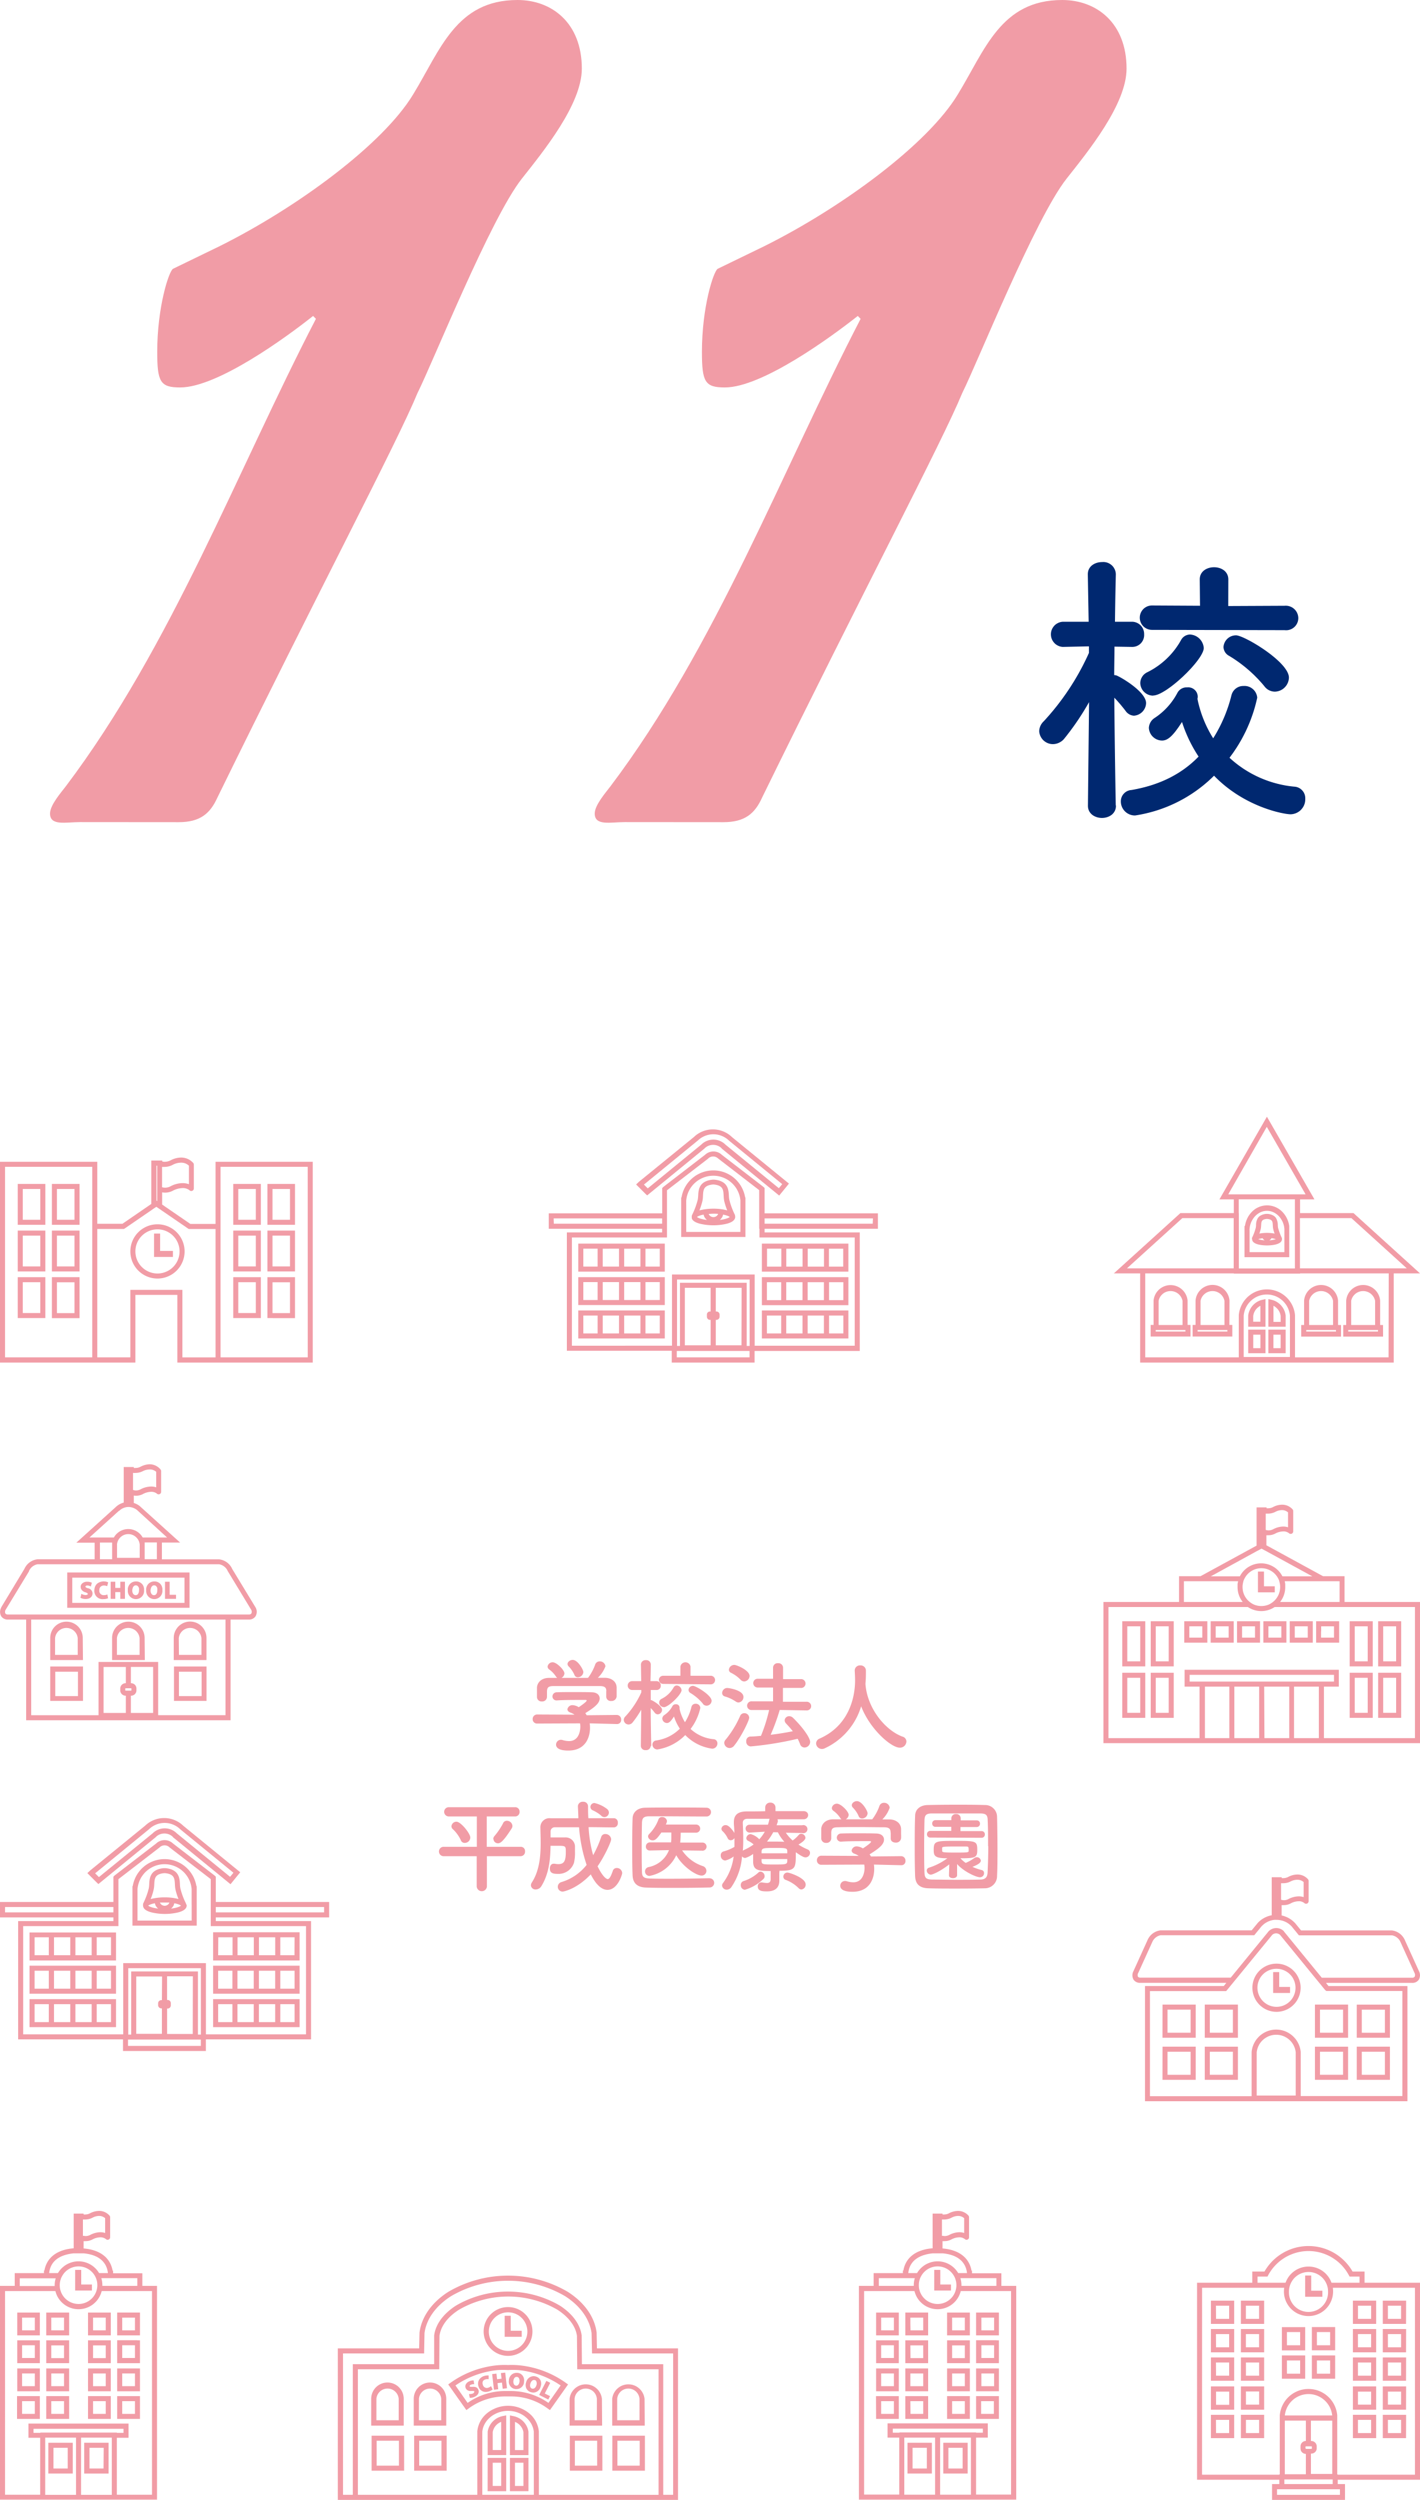 <svg xmlns="http://www.w3.org/2000/svg" viewBox="0 0 349.15 614.62"><defs><style>.cls-1{fill:#f19ca6;}.cls-2{fill:#002870;}</style></defs><title>アセット 10</title><g id="レイヤー_2" data-name="レイヤー 2"><g id="文字など"><path class="cls-1" d="M19.68,202.12c-3.51,0-7.38,1-7.38-2.11,0-2.11,2.81-5.27,3.87-6.68,26-34.45,42.18-77.68,61.51-114.94l-.7-.71C70.3,83,53.43,95.26,44.29,95.26c-4.92,0-5.63-1.41-5.63-8.79,0-10.89,2.82-19.68,3.87-20.38l11.6-5.63c19-9.49,40.07-25,47.46-37.26C108.26,12.3,112.13,0,127.25,0c8.43,0,15.81,5.63,15.81,16.87,0,8.79-9.49,20.39-14.76,27.07-7.73,9.84-21.79,45-25.66,52.73-4.92,12-24.61,49.21-49.21,99.47-1.76,3.87-4.22,6-9.49,6Z"/><path class="cls-1" d="M153.61,202.12c-3.52,0-7.38,1-7.38-2.11,0-2.11,2.81-5.27,3.86-6.68,26-34.45,42.19-77.68,61.52-114.94l-.7-.71c-6.68,5.28-23.56,17.58-32.69,17.58-4.92,0-5.63-1.41-5.63-8.79,0-10.89,2.81-19.68,3.87-20.38l11.6-5.63c19-9.49,40.07-25,47.45-37.26C242.19,12.3,246.06,0,261.17,0,269.61,0,277,5.63,277,16.87c0,8.79-9.49,20.39-14.76,27.07-7.74,9.84-21.8,45-25.66,52.73-4.93,12-24.61,49.21-49.22,99.47-1.75,3.87-4.21,6-9.48,6Z"/><path class="cls-2" d="M274.39,198.1c0,2-1.76,3-3.44,3s-3.45-1-3.45-3V198l.28-25.38a64.89,64.89,0,0,1-6,8.86,3.67,3.67,0,0,1-2.89,1.47,3.38,3.38,0,0,1-3.37-3.16,3.44,3.44,0,0,1,1.12-2.46,62.14,62.14,0,0,0,11.11-16.81v-1.61l-6.39.14h-.07a3.1,3.1,0,0,1,.07-6.19h6.32l-.21-11.6v-.07c0-2,1.76-3,3.52-3a3.07,3.07,0,0,1,3.37,3v.07s-.14,5.34-.21,11.6h4.08a3,3,0,0,1,3.09,3.09,2.91,2.91,0,0,1-3,3.1h-.14l-4.15-.07c0,2.53-.07,5-.07,7a1.86,1.86,0,0,1,.84.21c1.62.77,7,4.08,7,6.68a3.21,3.21,0,0,1-3,3.09,2.67,2.67,0,0,1-2-1.12,37.48,37.48,0,0,0-2.81-3.31c.07,11,.35,26.44.35,26.44Zm4.71,2.39a3.46,3.46,0,0,1-3.51-3.45,2.79,2.79,0,0,1,2.6-2.81c7-1.19,12.44-4,16.52-8.22a34.23,34.23,0,0,1-4.08-8.51c-2.25,3.51-3.51,4.57-4.92,4.57a3.29,3.29,0,0,1-3.23-3.1,3.1,3.1,0,0,1,1.54-2.53,16.69,16.69,0,0,0,5.49-6.11A2.53,2.53,0,0,1,291.9,169a2.34,2.34,0,0,1,2.6,2.18,1.94,1.94,0,0,1-.07.63,2.86,2.86,0,0,1,.07.36,29.06,29.06,0,0,0,3.8,9.35,36.26,36.26,0,0,0,4.5-10.62,3,3,0,0,1,2.95-2.25,3.15,3.15,0,0,1,3.38,2.88,37.21,37.21,0,0,1-6.82,14.77,27.24,27.24,0,0,0,15.89,7.1,2.86,2.86,0,0,1,2.74,3,3.69,3.69,0,0,1-3.59,3.8c-1.68,0-11.39-1.76-18.84-9.49A34.84,34.84,0,0,1,279.1,200.49Zm4.15-45.63a3,3,0,1,1,0-6l11.81.07-.07-6.47c0-2,1.76-3,3.52-3s3.51,1,3.51,3L302,149l13.86-.07a3.09,3.09,0,0,1,3.37,3,3,3,0,0,1-3.37,3Zm.28,16.17a3.18,3.18,0,0,1-3.16-3.09,3,3,0,0,1,1.76-2.68,19.18,19.18,0,0,0,8.29-7.94A2.54,2.54,0,0,1,292.6,156a3.57,3.57,0,0,1,3.38,3.31C296,162.17,286.77,171,283.53,171Zm27.35-2.32a33.85,33.85,0,0,0-8.64-7.45,2.54,2.54,0,0,1-1.41-2.18,3.08,3.08,0,0,1,3.09-2.88c2,0,13,6.53,13,10.4a3.55,3.55,0,0,1-3.44,3.45A3.22,3.22,0,0,1,310.88,168.71Z"/><path class="cls-1" d="M145,423.7a9.66,9.66,0,0,1,.07,1.09c0,2.23-1,5.6-5.35,5.6-1.94,0-3-.52-3-1.48a1.21,1.21,0,0,1,1.56-1.12,5.68,5.68,0,0,0,1.64.27c2.77,0,2.77-3.32,2.77-3.52a4.61,4.61,0,0,0-.07-.84l-10.51.05a1.07,1.07,0,0,1-1.14-1.09,1.1,1.1,0,0,1,1.12-1.14l9.17.05a3.94,3.94,0,0,0-1-.52c-.52-.18-.74-.5-.74-.82a1.23,1.23,0,0,1,1.31-1,3.07,3.07,0,0,1,1.47.5c.64-.43,1.95-1.34,1.95-1.64q0-.15-.27-.15c-.27,0-.74,0-1.31,0-1.59,0-4,0-5.73.12h0a1,1,0,0,1-1.11-1,1.06,1.06,0,0,1,1.14-1c1.07-.05,2.4-.05,3.72-.05,1.81,0,3.61,0,4.76.05,1.41,0,2,.74,2,1.51,0,1.21-1.31,2.23-3.54,3.62a5.13,5.13,0,0,1,.34.52l7.39-.08a1.09,1.09,0,0,1,1.09,1.15,1,1,0,0,1-1.06,1.09Zm4.08-7.93c0-1-.54-1.21-1.56-1.24-2,0-4.21,0-6.37,0-1.76,0-3.49,0-5,0-1.36,0-1.59.37-1.66,1.24v1.46a1.16,1.16,0,0,1-1.26,1.09,1.12,1.12,0,0,1-1.2-1.11c0-.32,0-.7,0-1.09s0-.85,0-1.22c.06-1.16,1-2.35,2.91-2.38l2.08,0a1.24,1.24,0,0,1-.33-.35,6.68,6.68,0,0,0-1.73-1.78.88.88,0,0,1-.32-.65,1.25,1.25,0,0,1,1.26-1.06c.94,0,2.88,1.88,2.88,2.75a1.35,1.35,0,0,1-.72,1.09c2.18,0,4.33,0,6.52,0a12.28,12.28,0,0,0,1.76-3.27,1.15,1.15,0,0,1,1.11-.79,1.37,1.37,0,0,1,1.42,1.21A7.68,7.68,0,0,1,147,412.5l1.74,0c1.46,0,2.83.82,2.88,2.36,0,.34,0,.87,0,1.33s0,.68,0,.92a1.24,1.24,0,0,1-1.32,1.09,1.1,1.1,0,0,1-1.24-1v-1.41Zm-7-3.4a.87.87,0,0,1-.84-.59,6.8,6.8,0,0,0-1.47-2.13.86.86,0,0,1-.22-.55c0-.52.62-1,1.27-1,1.26,0,2.62,2.42,2.62,3A1.39,1.39,0,0,1,142,412.37Z"/><path class="cls-1" d="M160,429.28a1.11,1.11,0,0,1-1.22,1,1.09,1.09,0,0,1-1.21-1v0l.1-8.94a23.93,23.93,0,0,1-2.11,3.12,1.3,1.3,0,0,1-1,.52,1.19,1.19,0,0,1-1.19-1.12,1.23,1.23,0,0,1,.4-.86,21.87,21.87,0,0,0,3.92-5.93v-.57l-2.26,0h0a1.09,1.09,0,0,1,0-2.18h2.23l-.07-4.09v0a1.12,1.12,0,0,1,1.24-1.07,1.09,1.09,0,0,1,1.19,1.07v0s0,1.88-.08,4.09h1.44a1.05,1.05,0,0,1,1.09,1.09,1,1,0,0,1-1,1.09h0l-1.46,0c0,.89,0,1.76,0,2.48a.66.66,0,0,1,.3.07c.57.27,2.48,1.44,2.48,2.35a1.13,1.13,0,0,1-1.07,1.09,1,1,0,0,1-.72-.39,14.34,14.34,0,0,0-1-1.17c0,3.87.13,9.32.13,9.32Zm1.66.84a1.22,1.22,0,0,1-1.24-1.21,1,1,0,0,1,.92-1,10.25,10.25,0,0,0,5.82-2.9,12,12,0,0,1-1.44-3c-.79,1.24-1.24,1.61-1.73,1.61a1.16,1.16,0,0,1-1.14-1.09,1.11,1.11,0,0,1,.54-.9,6,6,0,0,0,1.94-2.15.86.86,0,0,1,.84-.47.83.83,0,0,1,.92.76.61.61,0,0,1,0,.23.68.68,0,0,1,0,.12,10.17,10.17,0,0,0,1.33,3.3,12.71,12.71,0,0,0,1.59-3.74,1,1,0,0,1,1-.8,1.11,1.11,0,0,1,1.19,1,13.14,13.14,0,0,1-2.4,5.2,9.62,9.62,0,0,0,5.6,2.51,1,1,0,0,1,1,1,1.3,1.3,0,0,1-1.27,1.34,11.34,11.34,0,0,1-6.64-3.35A12.27,12.27,0,0,1,161.64,430.12ZM163.1,414A1.07,1.07,0,0,1,162,413a1.06,1.06,0,0,1,1.14-1l4.16,0,0-2.28a1.26,1.26,0,0,1,2.48,0l0,2.28,4.88,0a1.06,1.06,0,1,1,0,2.11Zm.1,5.7a1.13,1.13,0,0,1-1.12-1.1,1,1,0,0,1,.62-.94,6.82,6.82,0,0,0,2.93-2.8.89.89,0,0,1,.77-.47,1.25,1.25,0,0,1,1.18,1.16C167.58,416.61,164.34,419.74,163.2,419.74Zm9.64-.82a12,12,0,0,0-3.05-2.63.89.89,0,0,1-.49-.77,1.08,1.08,0,0,1,1.09-1c.72,0,4.58,2.3,4.58,3.66a1.25,1.25,0,0,1-1.21,1.22A1.15,1.15,0,0,1,172.84,418.92Z"/><path class="cls-1" d="M180.93,418.35a9.37,9.37,0,0,0-2.72-1.27.87.87,0,0,1-.65-.84A1.27,1.27,0,0,1,178.8,415c.38,0,4,.52,4,2.2a1.33,1.33,0,0,1-1.21,1.37A1.22,1.22,0,0,1,180.93,418.35Zm-1.53,11.42a1.33,1.33,0,0,1-1.32-1.26,1.17,1.17,0,0,1,.33-.79,24.78,24.78,0,0,0,3.59-5.88,1.08,1.08,0,0,1,1-.64,1.16,1.16,0,0,1,1.21,1.11c0,.75-2.11,4.94-3.67,6.84A1.45,1.45,0,0,1,179.4,429.77ZM182.12,413a8.36,8.36,0,0,0-2.38-1.73.85.85,0,0,1-.52-.75,1.33,1.33,0,0,1,1.34-1.19c.57,0,3.75,1.32,3.75,2.73a1.41,1.41,0,0,1-1.32,1.34A1.21,1.21,0,0,1,182.12,413Zm9.6,7.41a52.3,52.3,0,0,1-2.23,6.1c1.88-.22,3.74-.54,5.45-.87-.52-.66-1.07-1.28-1.66-1.9a1.2,1.2,0,0,1-.35-.8,1.1,1.1,0,0,1,1.14-1,1.33,1.33,0,0,1,.94.42c2.63,2.58,4.19,5,4.19,5.9a1.41,1.41,0,0,1-1.39,1.38,1.17,1.17,0,0,1-1.09-.84,12.8,12.8,0,0,0-.59-1.31,81.67,81.67,0,0,1-11.53,1.88,1.15,1.15,0,0,1-1.11-1.26,1.06,1.06,0,0,1,1-1.17c.84,0,1.73-.09,2.62-.17a39.36,39.36,0,0,0,2-6.35h-4.24a1.07,1.07,0,1,1,0-2.13l5.21,0,0-3.4-3.79,0a1.08,1.08,0,1,1,0-2.16l3.79,0V410a1.11,1.11,0,0,1,1.22-1.09,1.13,1.13,0,0,1,1.24,1.09v2.83l4.29,0a1.09,1.09,0,1,1,0,2.16l-4.32,0v3.4l5.76,0a1.09,1.09,0,0,1,1.18,1.07,1.07,1.07,0,0,1-1.18,1.06Z"/><path class="cls-1" d="M212.8,413.86a.59.59,0,0,1,0,.2c.47,6.07,4.94,11.35,9.07,12.89a1.27,1.27,0,0,1,1,1.21,1.58,1.58,0,0,1-1.64,1.52c-2.1,0-7.33-4.52-9.49-10.17a16.63,16.63,0,0,1-8.92,10.31,1.56,1.56,0,0,1-.72.18,1.43,1.43,0,0,1-1.44-1.37,1.34,1.34,0,0,1,.92-1.21c8.45-3.77,8.67-12.47,8.67-14.33,0-.74-.05-1.58-.09-2.33v-.07a1.27,1.27,0,0,1,1.38-1.24,1.29,1.29,0,0,1,1.37,1.31c0,.87,0,1.94-.1,3Z"/><path class="cls-1" d="M119.72,456.36l0,7.46a1.26,1.26,0,0,1-2.51,0v-7.46l-8.23,0a1.16,1.16,0,0,1,0-2.31l8.26,0v-7.46l-6.89,0a1.14,1.14,0,1,1,0-2.28h16.33a1.06,1.06,0,0,1,1.07,1.12,1.08,1.08,0,0,1-1.07,1.16l-7,0v7.46l8.36,0a1.05,1.05,0,0,1,1.06,1.14,1.1,1.1,0,0,1-1.06,1.17Zm-6.44-4a8.77,8.77,0,0,0-1.94-2.65A.93.93,0,0,1,111,449a1.23,1.23,0,0,1,1.24-1.12c1.07,0,3.4,2.9,3.4,3.89a1.36,1.36,0,0,1-1.32,1.32A1,1,0,0,1,113.28,452.35Zm8-.22a1.14,1.14,0,0,1,.33-.77,16.81,16.81,0,0,0,2.08-3.1,1,1,0,0,1,.94-.62A1.37,1.37,0,0,1,126,448.9a1.1,1.1,0,0,1-.2.65c-2.16,3.39-2.85,3.64-3.37,3.64A1.11,1.11,0,0,1,121.33,452.13Z"/><path class="cls-1" d="M150.87,449.28c-2,0-4.09-.06-6.15-.06a32.82,32.82,0,0,0,1.12,6.89,26.16,26.16,0,0,0,2-4.53,1,1,0,0,1,1-.67,1.41,1.41,0,0,1,1.43,1.26c0,.8-1.9,4.66-3.34,6.67,1.46,3,2.38,3.15,2.48,3.15.42,0,.76-.6,1.24-1.93a1,1,0,0,1,1-.8,1.33,1.33,0,0,1,1.34,1.22c0,.42-1.14,4.16-3.62,4.16-.74,0-2.38-.34-4.11-3.81-3.42,3.61-6.67,4.23-6.89,4.23a1.18,1.18,0,0,1-1.22-1.19,1.21,1.21,0,0,1,.94-1.16,12.41,12.41,0,0,0,6.15-4.21,37.57,37.57,0,0,1-1.86-9.25c-2.05,0-4.09,0-6,0a1,1,0,0,0-1,1v1.49c.6,0,1.24,0,1.89,0s1.24,0,1.71,0a2.31,2.31,0,0,1,2.4,2.1c0,.3,0,.85,0,1.47a10.44,10.44,0,0,1-.25,2.67,4,4,0,0,1-4,2.73c-1.21,0-1.93-.22-1.93-1.34,0-.59.32-1.16.92-1.16a1.27,1.27,0,0,1,.27,0,4.82,4.82,0,0,0,.87.1c1.33,0,1.86-.62,1.86-2.92,0-1.57,0-1.59-2.14-1.59-.52,0-1.06,0-1.61,0-.05,3.28-.35,6.82-2.25,9.92a1.66,1.66,0,0,1-1.37.82,1.12,1.12,0,0,1-1.21-1,1.34,1.34,0,0,1,.25-.75c1.83-2.85,2.15-6.39,2.15-9.66,0-1.32-.05-2.61-.07-3.77v0a2.22,2.22,0,0,1,2.5-2.33c2.18,0,4.51,0,6.84,0,0-.76-.12-2.87-.12-3a1.17,1.17,0,0,1,1.29-1.05,1.12,1.12,0,0,1,1.21,1.12c0,.94,0,1.91.08,2.92,2.15,0,4.26,0,6.24,0a1,1,0,0,1,1,1.14,1,1,0,0,1-.94,1.12Zm-3-2.85a8.4,8.4,0,0,0-2.1-1.34.94.94,0,0,1-.6-.87,1,1,0,0,1,1-.94,8.13,8.13,0,0,1,3.08,1.46,1.18,1.18,0,0,1,.47.89,1.14,1.14,0,0,1-1.07,1.12A1.17,1.17,0,0,1,147.84,446.43Z"/><path class="cls-1" d="M174.48,461.79a1.13,1.13,0,0,1,0,2.26c-2.92.07-5.85.1-8.75.1-2.35,0-4.68,0-6.91-.08s-3.2-1.16-3.28-3-.09-4-.09-6.14c0-2.66,0-5.36.09-7.79,0-1.58,1.22-2.67,3.08-2.7,2.15-.05,4.78-.05,7.43-.05s5.38,0,7.69.05a1.08,1.08,0,1,1,0,2.16c-3.2,0-7.07-.05-10.26-.05-1.44,0-2.75,0-3.82,0-1.41,0-1.79.42-1.81,1.69-.05,2-.07,4.06-.07,6.07s0,4,.07,5.85c0,1.41.55,1.64,2.06,1.69s3.15.05,4.9.05c3,0,6.35-.05,9.62-.13ZM172.72,455l-5-.07a9.8,9.8,0,0,0,5.08,3.86,1.24,1.24,0,0,1,.89,1.17,1.15,1.15,0,0,1-1.19,1.16c-1.38,0-4.73-2.28-6.22-5a9.09,9.09,0,0,1-6.61,5.09,1.1,1.1,0,0,1-.18-2.18,6.74,6.74,0,0,0,5-4.17l-4.68.1h0a.93.93,0,0,1-1-1,1,1,0,0,1,1-1H165l.07-.75c0-.49,0-1.09,0-1.68h-2.45c-1.22,1.81-1.69,1.93-2.11,1.93a1.1,1.1,0,0,1-1.17-.94.86.86,0,0,1,.27-.6,10,10,0,0,0,2.31-3.64.87.87,0,0,1,.87-.54,1.15,1.15,0,0,1,1.21,1,2.65,2.65,0,0,1-.29.84h7.45a1,1,0,0,1,0,2h-3.79a23,23,0,0,1-.12,2.43h5.48a1,1,0,0,1,0,2Z"/><path class="cls-1" d="M191.62,460.5c0,.52,0,1.29,0,1.89,0,1.39-.7,2.62-3,2.62-1,0-2.3,0-2.3-1.21a.92.92,0,0,1,.84-1c.07,0,.12,0,.17,0a9.76,9.76,0,0,0,1.22.15c.59,0,.94-.23.94-.95v-2c-3,0-4.24-.15-4.31-2.2v-2a6.17,6.17,0,0,1-1.94,1,1,1,0,0,1-.79-.4A15.36,15.36,0,0,1,179.8,464a1.38,1.38,0,0,1-1.09.59,1.13,1.13,0,0,1-1.17-1,1,1,0,0,1,.22-.62,13.76,13.76,0,0,0,2.63-6.54,5.66,5.66,0,0,1-2.08,1,1.19,1.19,0,0,1-1.09-1.24.94.94,0,0,1,.69-1,11.24,11.24,0,0,0,2.68-1.12c0-.52,0-1,0-1.53v-.65a1.07,1.07,0,0,1-.92.55.82.82,0,0,1-.76-.52,5.68,5.68,0,0,0-1.17-1.64.88.88,0,0,1-.35-.67,1,1,0,0,1,1.07-.89c.84,0,1.88,1.54,2.11,1.93,0-.76-.08-1.53-.13-2.3v-.32c0-1.84,1-2.66,3.13-2.68,1.26,0,2.87,0,4.58-.05v-.89a1.19,1.19,0,0,1,1.27-1.22,1.2,1.2,0,0,1,1.26,1.22v.87c2.55,0,5.08,0,6.89,0,.8,0,1.14.52,1.14,1a1.06,1.06,0,0,1-1.14,1h0c-1.74,0-4.09,0-6.42,0a.66.66,0,0,1,.1.37.56.56,0,0,1,0,.22l-.3.89,6.27,0a1,1,0,1,1,0,1.9h0l-4-.07a10,10,0,0,0,1.68,1.91,7.69,7.69,0,0,0,1.49-1.37.85.85,0,0,1,.6-.29,1.09,1.09,0,0,1,1.06,1c0,.65-1.46,1.51-1.73,1.66a13.09,13.09,0,0,0,2.25,1.19.92.92,0,0,1,.6.85,1.12,1.12,0,0,1-1.09,1.11c-.47,0-1-.29-2.41-1.26V456c0,3.45-.19,3.94-4,3.94Zm-8.48,4.12a1.11,1.11,0,0,1-1-1.14,1,1,0,0,1,.67-1,9.65,9.65,0,0,0,3.67-2.11.77.77,0,0,1,.52-.22,1.11,1.11,0,0,1,1,1.12.89.89,0,0,1-.29.69A11,11,0,0,1,183.14,464.62Zm1.19-14.06h0a1,1,0,0,1-1-1,.94.94,0,0,1,1-.94l4.49,0a10.18,10.18,0,0,0,.32-1.17.7.7,0,0,1,.1-.29c-2.11,0-4.07,0-5.4,0-.82,0-1.2.37-1.2,1v.08c.05,1.24.11,2.5.11,3.79,0,1,0,2-.11,3a.93.93,0,0,1,.3-.2,12.29,12.29,0,0,0,2.36-1.36,5.48,5.48,0,0,0-1.32-.87.74.74,0,0,1-.47-.67,1.09,1.09,0,0,1,1.07-1,4.46,4.46,0,0,1,2.11,1.27,10,10,0,0,0,1.36-1.86Zm9.25,4.59c0-.82-.47-.82-3-.82-2.8,0-3.28,0-3.33.89v.43h6.33Zm0,1.91h-6.33v.57c.08.77.4.77,3.13.77s3.15,0,3.2-.82Zm-3.45-6.6a14.29,14.29,0,0,1-1.54,2.31c.57,0,1.14,0,1.74,0,.82,0,1.66,0,2.53.05a10,10,0,0,1-1.59-2.33Zm6.22,13.74a8.81,8.81,0,0,0-3.12-2,.83.83,0,0,1-.62-.82,1,1,0,0,1,1-1c.45,0,4.49,1.29,4.49,2.93a1.2,1.2,0,0,1-1.06,1.24A1,1,0,0,1,196.35,464.2Z"/><path class="cls-1" d="M214.88,458.42a7.78,7.78,0,0,1,.07,1.09c0,2.23-1,5.6-5.35,5.6-1.93,0-3-.52-3-1.48a1.16,1.16,0,0,1,1.17-1.17,1.18,1.18,0,0,1,.4.05,5.56,5.56,0,0,0,1.63.27c2.78,0,2.78-3.32,2.78-3.52a4.6,4.6,0,0,0-.08-.84l-10.5.05a1.07,1.07,0,0,1-1.14-1.09,1.09,1.09,0,0,1,1.11-1.14l9.17.05a4.05,4.05,0,0,0-1-.52c-.52-.18-.74-.5-.74-.82a1.23,1.23,0,0,1,1.31-1,3,3,0,0,1,1.46.5c.65-.43,2-1.34,2-1.64,0-.1-.1-.15-.27-.15s-.75,0-1.32,0c-1.58,0-4,0-5.72.12h0a1,1,0,0,1-1.11-1,1.06,1.06,0,0,1,1.13-1c1.07-.05,2.41-.05,3.72-.05,1.81,0,3.62,0,4.76.05,1.41,0,2,.74,2,1.51,0,1.21-1.32,2.23-3.55,3.62a4.3,4.3,0,0,1,.35.52l7.39-.08a1.08,1.08,0,0,1,1.09,1.14,1,1,0,0,1-1.07,1.09Zm4.09-7.93c0-1-.55-1.21-1.56-1.24-2,0-4.22-.05-6.37-.05-1.76,0-3.5,0-5,.05-1.36,0-1.58.37-1.65,1.24V452a1.16,1.16,0,0,1-1.27,1.09,1.12,1.12,0,0,1-1.19-1.11c0-.32,0-.7,0-1.09s0-.85,0-1.22c.05-1.16,1-2.35,2.9-2.38l2.08,0a1.22,1.22,0,0,1-.32-.35,6.84,6.84,0,0,0-1.73-1.78.86.86,0,0,1-.33-.65,1.25,1.25,0,0,1,1.27-1.06c.94,0,2.87,1.88,2.87,2.75a1.35,1.35,0,0,1-.72,1.09c2.19,0,4.34,0,6.52,0a12,12,0,0,0,1.76-3.27,1.16,1.16,0,0,1,1.12-.79,1.36,1.36,0,0,1,1.41,1.21,7.61,7.61,0,0,1-1.81,2.88l1.74,0c1.46,0,2.82.82,2.87,2.36,0,.34,0,.86,0,1.33a8.35,8.35,0,0,1,0,.92,1.23,1.23,0,0,1-1.31,1.09c-.65,0-1.24-.34-1.24-1v-1.41Zm-7-3.4a.88.88,0,0,1-.85-.59,6.77,6.77,0,0,0-1.46-2.13.86.86,0,0,1-.22-.55c0-.52.62-1,1.26-1,1.27,0,2.63,2.42,2.63,3A1.39,1.39,0,0,1,212,447.09Z"/><path class="cls-1" d="M242.16,464.25c-2.18.05-4.54.07-6.89.07s-4.71,0-7-.07-3.19-1.15-3.26-3-.1-4.16-.1-6.52c0-2.87,0-5.85.1-8.28,0-1.58,1.21-2.62,3.07-2.67,2.15-.05,4.51-.08,6.91-.08s4.84,0,7.17.08a2.92,2.92,0,0,1,3,2.87c.06,2.53.1,5.41.1,8.16,0,2.28,0,4.48-.1,6.37A3,3,0,0,1,242.16,464.25Zm.79-10.34c0-2.23,0-4.44-.1-6.37,0-1.41-.54-1.66-1.76-1.69-1.86,0-4,0-6.07,0s-4.14,0-5.88,0c-1.41,0-1.8.42-1.83,1.69-.05,2-.08,4.31-.08,6.57s0,4.46.08,6.32c.05,1.41.54,1.66,2.08,1.68,1.71,0,3.59.05,5.58.05s4,0,6-.05c1.39,0,1.81-.66,1.86-1.76C242.92,458.37,243,456.14,243,453.91Zm-9.54,4.46c-2.51,1.93-4.22,2.53-4.54,2.53a1.07,1.07,0,0,1-1-1,.75.75,0,0,1,.55-.72,15.11,15.11,0,0,0,4.51-2.31c-3,0-3.35-.54-3.35-2,0-2.23.35-2.28,5.41-2.28s5.3.05,5.3,2.28c0,1.86-.52,2-4.14,2a7.69,7.69,0,0,0,1.29,1.14,9.71,9.71,0,0,0,2.13-1.21,1.19,1.19,0,0,1,.6-.2,1,1,0,0,1,1,.84c0,.55-.72,1-2.06,1.54a12.42,12.42,0,0,0,2.28.79.74.74,0,0,1,.57.77,1,1,0,0,1-1,1c-.94,0-4-1.39-5.63-3.25l0,2.75c0,.47-.49.72-1,.72s-1-.22-1-.69v0Zm-4.69-6.59a.77.77,0,0,1-.79-.82.78.78,0,0,1,.79-.82h5.18v-1H230a.77.77,0,0,1-.79-.82.78.78,0,0,1,.79-.82h3.92V447a1.06,1.06,0,0,1,1.14-1,1.07,1.07,0,0,1,1.16,1v.55h3.94a.78.78,0,0,1,.8.82.8.8,0,0,1-.8.82h-4v1h5.2a.78.78,0,0,1,.8.82.79.79,0,0,1-.8.82Zm2.95,3.29c0,.35.35.4,3.5.4,2.85,0,3-.05,3-.4a1.84,1.84,0,0,0,0-.37c0-.69-.12-.72-.72-.72-.77,0-1.91,0-3,0-2.52,0-2.77.07-2.8.35Z"/><path class="cls-1" d="M246.22,562V558.9H239v-.63h-.12c-.56-3.2-3.11-5.14-7.13-5.47V551a2.89,2.89,0,0,0,.52,0,3.51,3.51,0,0,0,1.63-.4,4.27,4.27,0,0,1,1.95-.54,2.08,2.08,0,0,1,1.37.43.6.6,0,0,0,.67.13.61.61,0,0,0,.38-.57v-4.92a.64.64,0,0,0-.12-.38,3.42,3.42,0,0,0-2.62-1.18,5,5,0,0,0-2.2.58,2.52,2.52,0,0,1-1.18.3,2.46,2.46,0,0,1-.4,0v-.22h-2.44v8.53c-4.06.31-6.63,2.26-7.19,5.47H222v.63h-7.19V562h-3.62v52.55h9.88v0H240v0h9.87V562Zm-7.8-1.9H245V562H236.4v-.17a5.84,5.84,0,0,0-.26-1.73h2.28Zm-6.81-14.42.18,0,.4,0a3.9,3.9,0,0,0,1.75-.43,3.53,3.53,0,0,1,1.63-.45,2.21,2.21,0,0,1,1.5.56v3.64a3.6,3.6,0,0,0-1.18-.19,5.55,5.55,0,0,0-2.52.68,2.37,2.37,0,0,1-1.06.26,2.66,2.66,0,0,1-.52-.06l-.18,0ZM229.35,554l.6,0h.62l.6,0h0l.6,0c2.47.22,5.58,1.24,6,4.85h-2.17a5.87,5.87,0,0,0-10.11,0h-2.16C223.71,555.25,226.88,554.25,229.35,554Zm5.81,7.83V562a4.2,4.2,0,0,1-.07.62,6.23,6.23,0,0,1-.15.62,4.62,4.62,0,0,1-8.8,0,4.34,4.34,0,0,1-.16-.62,6.2,6.2,0,0,1-.06-.62v-.17a4.55,4.55,0,0,1,.33-1.73,5.12,5.12,0,0,1,.31-.62,5,5,0,0,1,.44-.62,4.62,4.62,0,0,1,7.08,0,6.37,6.37,0,0,1,.44.62,5.12,5.12,0,0,1,.31.62A4.75,4.75,0,0,1,235.16,561.87Zm-19.07-1.73h8.84a6.18,6.18,0,0,0-.25,1.73V562h-8.59Zm13.83,39.24v14h-7.57V599.31h7.57Zm8.81,0v14h-7.57V599.31h7.57Zm-7.57-1.31h-10v.07h-1.64v-1h22.14v1H240v-.07Zm17.44,15.28H240v-14h2.88v-3.5H218.23v3.5h2.88v14h-8.64V563.28h12.38a5.86,5.86,0,0,0,11.38,0H248.6Z"/><path class="cls-1" d="M215.47,568.56h-.05v5.61H221v-5.61h-5.56Zm1.19,1.24h3.13v3.13h-3.13Z"/><path class="cls-1" d="M222.66,568.56h-.06v5.61h5.61v-5.61h-5.55Zm1.18,2.77V569.8H227v3.13h-3.13Z"/><path class="cls-1" d="M215.47,575.36h-.05V581H221v-5.61h-5.56Zm1.19,1.24h3.13v3.13h-3.13Z"/><path class="cls-1" d="M222.6,581h5.61v-5.61H222.6Zm1.24-4.37H227v3.13h-3.13Z"/><path class="cls-1" d="M215.47,582.3h-.05v5.61H221V582.3h-5.56Zm1.19,4.36v-3.12h3.13v3.12h-3.13Z"/><path class="cls-1" d="M222.6,585.42v2.49h5.61V582.3H222.6Zm1.24,1.24v-3.12H227v3.12h-3.13Z"/><path class="cls-1" d="M215.42,594.71H221V589.1h-5.61Zm1.24-4.37h3.13v3.13h-3.13Z"/><path class="cls-1" d="M222.6,594.71h5.61V589.1H222.6Zm1.24-4.37H227v3.13h-3.13Z"/><path class="cls-1" d="M237.8,568.56h-4.93v5.61h5.6v-5.61h-.67Zm-.57,1.53v2.84h-3.12V569.8h3.12Z"/><path class="cls-1" d="M245,568.56H240v5.61h5.61v-5.61H245Zm-.57,4.37h-3.13V569.8h3.13Z"/><path class="cls-1" d="M232.87,581h5.6v-5.61h-5.6Zm1.24-4.37h3.12v3.13h-3.12Z"/><path class="cls-1" d="M245,575.36H240V581h5.61v-5.61H245Zm-.57,4.37h-3.13V576.6h3.13Z"/><path class="cls-1" d="M232.87,585.42v2.49h5.6V582.3h-5.6Zm1.24,1.24v-3.12h3.12v3.12h-3.12Z"/><path class="cls-1" d="M245,582.3H240v5.61h5.61V582.3H245Zm-.57,3.12v1.24h-3.13v-3.12h3.13Z"/><path class="cls-1" d="M232.87,594.71h5.6V589.1h-5.6Zm1.24-4.37h3.12v3.13h-3.12Z"/><path class="cls-1" d="M240,594.71h5.61V589.1H240Zm1.24-4.37h3.13v3.13h-3.13Z"/><path class="cls-1" d="M229.13,600.57h-6v7.57h6Zm-1.24,6.33h-3.51v-5.09h3.51Z"/><path class="cls-1" d="M237.93,600.57h-6v7.57h6Zm-1.24,6.33h-3.5v-5.09h3.5Z"/><polygon class="cls-1" points="231.2 560.14 231.2 559.52 231.2 558.9 231.2 558.07 229.71 558.07 229.71 558.9 229.71 559.52 229.71 560.14 229.71 562.04 229.71 562.66 229.71 563.15 233.83 563.15 233.83 562.66 233.83 562.04 233.83 561.66 231.2 561.66 231.2 560.14"/><path class="cls-1" d="M215.86,302.1v-3.79H188v-6.22l-.27-.27-10.24-7.89a3,3,0,0,0-4.15,0l-10.21,7.86-.31.3v6.22H134.93v3.79H162.8v.9H139.38v29.09h25.79V335h20.37v-1h0v-1.85H211.4V303H188v-.9Zm-29.12,0v2.14h23.42v26.61h-24.6V313.34H165.23v17.51H140.62V304.24H164v-11.6l10.07-7.75.06-.06a1.72,1.72,0,0,1,1.22-.5,1.75,1.75,0,0,1,1.23.5l0,0,10.09,7.78v9.46Zm-2.42,28.75v.06h-.72V315.38H167.19v15.53h-.72V314.58h17.85Zm-2-.1H176V324.5h.15a.78.78,0,0,0,.78-.77v-.52a.77.77,0,0,0-.78-.77H176v-5.82h6.35Zm-7.59-8.31h-.15a.76.76,0,0,0-.77.77v.52a.77.77,0,0,0,.77.77h.15v6.25h-6.34V316.62h6.34Zm9.53,11.27H166.41v-1.56H184.3v1.56Zm-48.13-34.16H162.8v1.31H136.17Zm78.45,1.31H188v-1.31h26.64Z"/><path class="cls-1" d="M159.12,293.9l0,0h0l14.05-11.49.09-.09a3,3,0,0,1,4.18,0l0,.05,14.15,11.57,2.4-2.94-14-11.43a6.76,6.76,0,0,0-9.4,0l-13.51,11-.67.64,2.18,2.19Zm12.43-13.46a5.52,5.52,0,0,1,7.71,0h0l13.07,10.69-.83,1-13.13-10.72,0,0a4.2,4.2,0,0,0-5.94,0l0,0-13.16,10.76-.94-.93,13.2-10.79Z"/><polygon class="cls-1" points="187.99 291.48 187.93 291.48 187.99 291.55 187.99 291.48"/><polygon class="cls-1" points="162.86 291.48 162.79 291.48 162.79 291.55 162.86 291.48"/><path class="cls-1" d="M183.29,294.41h-.07a8,8,0,0,0-2.46-4.57,7.93,7.93,0,0,0-13.19,4.57h-.08v.64c0,.22,0,.43,0,.63s0,.4,0,.62v7.82h15.8V296.3c0-.22,0-.43,0-.62s0-.41,0-.63Zm-1.24,4.52v3.95H168.73v-6.65a5.43,5.43,0,0,1,0-.55,5.53,5.53,0,0,1,0-.56v0a6.69,6.69,0,0,1,13.32,0v0c0,.21,0,.39,0,.56s0,.34,0,.55v2.7Z"/><path class="cls-1" d="M180.73,298.93a.59.59,0,0,0,0-.19s-.09-.17-.21-.43a17.61,17.61,0,0,1-1.19-3.35,6.27,6.27,0,0,1-.11-1c-.08-1.43-.19-3.6-3.58-3.93h-.4c-3.38.33-3.5,2.5-3.57,3.93a7.54,7.54,0,0,1-.11,1,18.54,18.54,0,0,1-1.2,3.35l-.2.43a.6.6,0,0,0-.06.19.61.61,0,0,0,0,.3,1.07,1.07,0,0,0,0,.32c.21.64,1,1.05,2,1.31a14.2,14.2,0,0,0,6.61,0c1-.26,1.76-.67,2-1.31a1,1,0,0,0,.06-.34s0-.1,0-.15A.57.57,0,0,0,180.73,298.93Zm-2.21.7a8.74,8.74,0,0,1-1.54.3,2.91,2.91,0,0,0,.31-.3l.07-.08a2.44,2.44,0,0,0,.33-.54l0-.08a1.92,1.92,0,0,0,.11-.31,6.51,6.51,0,0,1,1.13.31l.19.08a1.38,1.38,0,0,1,.32.2,2.38,2.38,0,0,1-.69.34Zm-6.47-.08a2.16,2.16,0,0,1-.68-.34,1.28,1.28,0,0,1,.31-.2l.2-.08a6.12,6.12,0,0,1,1.12-.31c0,.1.07.21.11.31l0,.08a2.44,2.44,0,0,0,.33.54l.08.08a2.13,2.13,0,0,0,.3.3,8.74,8.74,0,0,1-1.54-.3Zm.8-5.57c.08-1.47.14-2.53,2.43-2.76h.22c2.3.23,2.35,1.29,2.43,2.76a8.83,8.83,0,0,0,.13,1.25,16.11,16.11,0,0,0,.75,2.35,13.21,13.21,0,0,0-3.39-.42,13.58,13.58,0,0,0-3.45.43,15.86,15.86,0,0,0,.75-2.36A7.57,7.57,0,0,0,172.85,294Zm3.39,4.95-.1.08a1.26,1.26,0,0,1-1.45,0l-.1-.08a1.17,1.17,0,0,1-.34-.48c.36,0,.74-.05,1.17-.05s.8,0,1.16.05A1.17,1.17,0,0,1,176.24,298.93Z"/><path class="cls-1" d="M142.19,312.64h21.27v-6.89H142.19Zm1.24-5.65h3.51v4.41h-3.51Zm8.77,0v4.41h-4V307Zm5.27,0v4.41h-4V307Zm4.75,0v4.41h-3.51V307Z"/><path class="cls-1" d="M142.19,320.86h21.27V314H142.19Zm1.24-5.65h3.51v4.41h-3.51Zm8.77,0v4.41h-4v-4.41Zm5.27,0v4.41h-4v-4.41Zm4.75,0v4.41h-3.51v-4.41Z"/><path class="cls-1" d="M142.19,329.08h21.27v-6.89H142.19Zm1.24-5.65h3.51v4.41h-3.51Zm8.77,0v4.41h-4v-4.41Zm5.27,0v4.41h-4v-4.41Zm4.75,0v4.41h-3.51v-4.41Z"/><path class="cls-1" d="M208.6,305.75H187.33v6.89H208.6Zm-20,1.24h3.51v4.41h-3.51Zm14,4.41h-4V307h4Zm-5.27,0h-4V307h4Zm10,0h-3.51V307h3.51Z"/><path class="cls-1" d="M208.6,314H187.33v6.89H208.6Zm-1.24,5.65h-3.51v-4.41h3.51Zm-15.28,0h-3.51v-4.41h3.51Zm1.24-4.41h4v4.41h-4Zm5.26,0h4v4.41h-4Z"/><path class="cls-1" d="M208.6,322.19H187.33v6.89H208.6Zm-1.24,5.65h-3.51v-4.41h3.51Zm-15.28,0h-3.51v-4.41h3.51Zm1.24-4.41h4v4.41h-4Zm5.26,0h4v4.41h-4Z"/><path class="cls-1" d="M332.8,298.25H319.66v-3.37h3.54l-11.69-20.33-11.68,20.33h3.54v3.37H290.23l-16.35,14.82h6.46V335h62.35V313.07h6.46Zm-27,35.38V323.44a5.71,5.71,0,0,1,11.37,0v10.19Zm35.62.08h-23V323.36a6.94,6.94,0,0,0-13.83,0v10.35h-23V313.07h21.79v.06h16.29v-.06h21.79Zm-38.08-34.22v12.34H277.1l13.61-12.34Zm1.24-1.24v-3.39h13.81v17H304.61V298.25Zm6.9-21.21,9.54,16.6h-1.39v0H303.37v0H302Zm8.15,34.79V299.49h12.66l13.61,12.34H319.66Z"/><path class="cls-1" d="M306,309.09H317V303c0-.17,0-.32,0-.47s0-.31,0-.48v-.63H317a6.27,6.27,0,0,0-.64-2,5.3,5.3,0,0,0-.36-.62,6,6,0,0,0-.48-.62,5.21,5.21,0,0,0-7.93,0,6,6,0,0,0-.48.62,5.3,5.3,0,0,0-.36.62,6.27,6.27,0,0,0-.64,2H306v.63c0,.17,0,.33,0,.48s0,.3,0,.47Zm1.24-6.94v0a5.19,5.19,0,0,1,.95-2.63,4.49,4.49,0,0,1,.52-.62,4.23,4.23,0,0,1,.79-.62,3.77,3.77,0,0,1,4.05,0,4.23,4.23,0,0,1,.79.62,4.49,4.49,0,0,1,.52.62,5.19,5.19,0,0,1,.95,2.63v0c0,.15,0,.28,0,.41s0,.26,0,.41v4.88h-8.57V303c0-.15,0-.29,0-.41S307.22,302.3,307.23,302.15Z"/><path class="cls-1" d="M311.53,306.2c.61,0,3.68-.07,3.68-1.54v-.09a.64.64,0,0,0-.07-.31,13.46,13.46,0,0,1-.89-2.41,4,4,0,0,1-.06-.65,3.44,3.44,0,0,0-.43-1.71,1.94,1.94,0,0,0-.65-.62,3.41,3.41,0,0,0-1.45-.43h-.3a3.41,3.41,0,0,0-1.44.43,1.94,1.94,0,0,0-.65.62,3.34,3.34,0,0,0-.43,1.71,3.92,3.92,0,0,1-.07.65,12.67,12.67,0,0,1-.89,2.41.61.61,0,0,0,0,.46C307.94,306.13,310.92,306.2,311.53,306.2ZM310,302.11a6,6,0,0,0,.09-.84c.05-.94.08-1.46,1.37-1.59h.12c1.3.13,1.33.65,1.38,1.59a4.79,4.79,0,0,0,.09.84,8.38,8.38,0,0,0,.35,1.18,10.06,10.06,0,0,0-1.86-.18,10.32,10.32,0,0,0-1.89.18A12.27,12.27,0,0,0,310,302.11Zm3.71,2.55a6.21,6.21,0,0,1-1.61.29,1.32,1.32,0,0,0,.46-.42l.06-.11c.25,0,.47.07.65.11A4.09,4.09,0,0,1,313.7,304.66Zm-3.91-.13c.19,0,.41-.08.65-.11l.07.11a1.17,1.17,0,0,0,.46.42,6.13,6.13,0,0,1-1.61-.29A3.84,3.84,0,0,1,309.79,304.53Z"/><path class="cls-1" d="M311.87,326.9v5.8h4.25v-5.8Zm1.24,1.24h1.77v3.32h-1.77Z"/><path class="cls-1" d="M316.12,323.51v-.07a4.53,4.53,0,0,0-3.49-3.88l-.76-.17v6.8h4.25Zm-3-2.47a3.29,3.29,0,0,1,1.77,2.51V325h-1.77Z"/><path class="cls-1" d="M306.91,323.44v2.75h4.25v-6.8l-.76.17A4.53,4.53,0,0,0,306.91,323.44Zm3,1.51h-1.77v-1.4a3.26,3.26,0,0,1,1.77-2.51Z"/><path class="cls-1" d="M306.91,332.7h4.25v-5.8h-4.25Zm1.24-4.56h1.77v3.32h-1.77Z"/><path class="cls-1" d="M340.06,325.76h-.71v-6a4.19,4.19,0,0,0-8.35,0v6h-.72v2.85h9.79Zm-7.83-5.94a3,3,0,0,1,5.88,0v5.94h-5.88Zm-.72,7.18h7.31v.37h-7.31V327Z"/><path class="cls-1" d="M329.73,325.76H329v-6a4.19,4.19,0,0,0-8.35,0v6h-.71v2.85h9.79Zm-7.84-5.94a3,3,0,0,1,5.88,0v5.94h-5.88Zm-.71,7.18h7.31v.37h-7.31V327Z"/><path class="cls-1" d="M302.31,319.79v-.05a4.19,4.19,0,0,0-8.35,0v6h-.72v2.85H303v-2.85h-.72Zm-.52,7.26v.32h-7.32V327h7.32Zm-6.6-7.23a3,3,0,0,1,5.88,0v5.94h-5.88Z"/><path class="cls-1" d="M292,319.79v-.05a4.2,4.2,0,0,0-8.36,0v6h-.72v2.85h9.8v-2.85H292Zm-.52,7.26v.32h-7.32V327h7.32Zm-6.6-7.23a3,3,0,0,1,5.88,0v5.94h-5.88Z"/><path class="cls-1" d="M35,562V558.9H27.81v-.63h-.12c-.56-3.2-3.11-5.14-7.13-5.47V551a2.89,2.89,0,0,0,.52,0,3.51,3.51,0,0,0,1.63-.4,4.26,4.26,0,0,1,1.94-.54,2.12,2.12,0,0,1,1.38.43.6.6,0,0,0,.67.13.61.61,0,0,0,.38-.57v-4.92a.58.58,0,0,0-.13-.38,3.36,3.36,0,0,0-2.61-1.18,4.89,4.89,0,0,0-2.2.58,2.52,2.52,0,0,1-1.18.3,2.35,2.35,0,0,1-.4,0v-.22H18.12v8.53c-4.06.31-6.63,2.26-7.2,5.47h-.11v.63H3.62V562H0v52.55H9.88v0H28.73v0h9.88V562Zm-7.8-1.9h6.56V562H25.17v-.17a5.84,5.84,0,0,0-.26-1.73h2.28Zm-6.81-14.42.18,0,.4,0a3.9,3.9,0,0,0,1.75-.43,3.53,3.53,0,0,1,1.63-.45,2.21,2.21,0,0,1,1.5.56v3.64a3.66,3.66,0,0,0-1.19-.19,5.51,5.51,0,0,0-2.51.68,2.37,2.37,0,0,1-1.06.26,2.57,2.57,0,0,1-.52-.06l-.18,0ZM18.12,554l.6,0h.62l.6,0h0l.6,0c2.47.22,5.58,1.24,6,4.85H24.36a5.87,5.87,0,0,0-10.11,0H12.09C12.48,555.25,15.64,554.25,18.12,554Zm5.81,7.83V562a4.2,4.2,0,0,1-.07.62,6.23,6.23,0,0,1-.15.62,4.62,4.62,0,0,1-8.8,0,4.34,4.34,0,0,1-.16-.62,6.2,6.2,0,0,1-.06-.62s0-.11,0-.17a4.56,4.56,0,0,1,.34-1.73,5.12,5.12,0,0,1,.31-.62,4.93,4.93,0,0,1,.43-.62,4.63,4.63,0,0,1,7.09,0,6.37,6.37,0,0,1,.44.62,5,5,0,0,1,.3.62A4.56,4.56,0,0,1,23.93,561.87ZM4.86,560.14H13.7a5.84,5.84,0,0,0-.26,1.73c0,.06,0,.12,0,.17H4.86Zm13.83,39.24v14H11.12V599.31h7.57Zm8.8,0v14H19.93V599.31h7.56Zm-7.56-1.31h-10v.07H8.24v-1H30.37v1H28.73v-.07Zm17.44,15.28H28.73v-14h2.88v-3.5H7v3.5H9.88v14H1.24V563.28H13.62a5.86,5.86,0,0,0,11.38,0H37.37Z"/><path class="cls-1" d="M4.24,568.56h0v5.61H9.8v-5.61H4.24Zm1.19,1.24H8.56v3.13H5.43Z"/><path class="cls-1" d="M11.43,568.56h-.06v5.61H17v-5.61H11.43Zm1.18,2.77V569.8h3.13v3.13H12.61Z"/><path class="cls-1" d="M4.24,575.36h0V581H9.8v-5.61H4.24Zm1.19,1.24H8.56v3.13H5.43Z"/><path class="cls-1" d="M11.37,581H17v-5.61H11.37Zm1.24-4.37h3.13v3.13H12.61Z"/><path class="cls-1" d="M4.24,582.3h0v5.61H9.8V582.3H4.24Zm1.19,4.36v-3.12H8.56v3.12H5.43Z"/><path class="cls-1" d="M11.37,585.42v2.49H17V582.3H11.37Zm1.24,1.24v-3.12h3.13v3.12H12.61Z"/><path class="cls-1" d="M4.19,594.71H9.8V589.1H4.19Zm1.24-4.37H8.56v3.13H5.43Z"/><path class="cls-1" d="M11.37,594.71H17V589.1H11.37Zm1.24-4.37h3.13v3.13H12.61Z"/><path class="cls-1" d="M26.57,568.56H21.64v5.61h5.6v-5.61h-.67ZM26,570.09v2.84H22.88V569.8H26Z"/><path class="cls-1" d="M33.75,568.56H28.81v5.61h5.61v-5.61h-.67Zm-.57,4.37H30.05V569.8h3.13Z"/><path class="cls-1" d="M21.64,581h5.6v-5.61h-5.6Zm1.24-4.37H26v3.13H22.88Z"/><path class="cls-1" d="M33.75,575.36H28.81V581h5.61v-5.61h-.67Zm-.57,4.37H30.05V576.6h3.13Z"/><path class="cls-1" d="M21.64,585.42v2.49h5.6V582.3h-5.6Zm1.24,1.24v-3.12H26v3.12H22.88Z"/><path class="cls-1" d="M33.75,582.3H28.81v5.61h5.61V582.3h-.67Zm-.57,3.12v1.24H30.05v-3.12h3.13Z"/><path class="cls-1" d="M21.64,594.71h5.6V589.1h-5.6Zm1.24-4.37H26v3.13H22.88Z"/><path class="cls-1" d="M28.81,594.71h5.61V589.1H28.81Zm1.24-4.37h3.13v3.13H30.05Z"/><path class="cls-1" d="M17.89,600.57h-6v7.57h6Zm-1.24,6.33h-3.5v-5.09h3.5Z"/><path class="cls-1" d="M26.7,600.57h-6v7.57h6Zm-1.24,6.33H22v-5.09h3.5Z"/><polygon class="cls-1" points="19.97 560.14 19.97 559.52 19.97 558.9 19.97 558.07 18.48 558.07 18.48 558.9 18.48 559.52 18.48 560.14 18.48 562.04 18.48 562.66 18.48 563.15 22.6 563.15 22.6 562.66 22.6 562.04 22.6 561.66 19.97 561.66 19.97 560.14"/><path class="cls-1" d="M80.93,471.41v-3.79H53.06V461.4l-.28-.27-10.24-7.89a3,3,0,0,0-4.15,0L28.18,461.1l-.3.3v6.22H0v3.79H27.88v.9H4.46V501.4H30.24v2.86H50.62v-1h0V501.4H76.48V472.31H53.06v-.9Zm-29.11,0v2.14H75.24v26.61H50.63V482.65H30.3v17.51H5.7V473.55H29.12V462l10.06-7.75.06-.05a1.72,1.72,0,0,1,1.23-.51,1.69,1.69,0,0,1,1.22.51l0,0L51.82,462v9.46Zm-2.43,28.75v.06h-.72V484.69H32.26v15.53h-.72V483.89H49.39Zm-2-.09H41.09v-6.26h.15A.77.77,0,0,0,42,493v-.52a.77.77,0,0,0-.77-.77h-.15v-5.82h6.34Zm-7.58-8.32h-.16a.78.78,0,0,0-.77.77V493a.78.78,0,0,0,.77.77h.16v6.26H33.5V485.93h6.35ZM49.38,503H31.48v-1.56h17.9V503ZM1.24,468.86H27.88v1.31H1.24Zm78.45,1.31H53.06v-1.31H79.69Z"/><path class="cls-1" d="M24.19,463.21l0,0h0l14.05-11.49.09-.09a3,3,0,0,1,4.19,0l0,.05,14.16,11.57,2.39-2.94-14-11.43a6.78,6.78,0,0,0-9.41,0l-13.5,11-.68.64,2.18,2.19Zm12.43-13.46a5.52,5.52,0,0,1,7.71,0l0,0,13.07,10.68-.83,1L43.47,450.74l0,0a4.2,4.2,0,0,0-5.94,0l0,0L24.32,461.5l-.93-.93,13.19-10.79Z"/><polygon class="cls-1" points="53.07 460.79 53 460.79 53.07 460.86 53.07 460.79"/><polygon class="cls-1" points="27.93 460.79 27.87 460.79 27.87 460.86 27.93 460.79"/><path class="cls-1" d="M48.36,463.72h-.07a7.93,7.93,0,0,0-15.65,0h-.07v.64q0,.33,0,.63c0,.19,0,.4,0,.62v7.82h15.8v-7.82c0-.22,0-.43,0-.62s0-.41,0-.63Zm-1.23,4.52v3.95H33.81v-6.65c0-.2,0-.38,0-.55s0-.35,0-.56v0a6.68,6.68,0,0,1,13.31,0v0c0,.21,0,.39,0,.56s0,.35,0,.55v2.7Z"/><path class="cls-1" d="M45.81,468.24a.7.7,0,0,0-.06-.19l-.2-.43a17.68,17.68,0,0,1-1.2-3.34,6.52,6.52,0,0,1-.11-1.06c-.07-1.43-.19-3.6-3.57-3.92h-.4c-3.39.32-3.5,2.49-3.58,3.92a6.52,6.52,0,0,1-.11,1.06,17.68,17.68,0,0,1-1.2,3.34c-.12.26-.19.42-.2.43a.45.45,0,0,0,0,.19.55.55,0,0,0,0,.31.81.81,0,0,0,.06.31c.21.64,1,1.05,2,1.31a14.16,14.16,0,0,0,6.6,0c1-.26,1.76-.67,2-1.31a1,1,0,0,0,.06-.34.76.76,0,0,0,0-.15A.56.56,0,0,0,45.81,468.24Zm-2.22.7a8.61,8.61,0,0,1-1.53.3,2.13,2.13,0,0,0,.3-.3l.07-.08a2.44,2.44,0,0,0,.33-.54l0-.08a2.81,2.81,0,0,0,.1-.31,6.26,6.26,0,0,1,1.13.31l.19.08a1.5,1.5,0,0,1,.32.2,2,2,0,0,1-.69.34A1.6,1.6,0,0,1,43.59,468.94Zm-6.46-.08a2,2,0,0,1-.69-.34,1.5,1.5,0,0,1,.32-.2l.19-.08a6.26,6.26,0,0,1,1.13-.31,2.81,2.81,0,0,0,.1.31l0,.08a2.44,2.44,0,0,0,.33.54l.07.08a1.77,1.77,0,0,0,.31.3,8.56,8.56,0,0,1-1.54-.3A1.6,1.6,0,0,1,37.13,468.86Zm.8-5.57c.08-1.46.13-2.53,2.43-2.76h.22c2.29.23,2.35,1.3,2.43,2.76a7.46,7.46,0,0,0,.13,1.25,15,15,0,0,0,.75,2.35,13.26,13.26,0,0,0-3.4-.41,13.61,13.61,0,0,0-3.45.42,14.77,14.77,0,0,0,.75-2.36A7.47,7.47,0,0,0,37.93,463.29Zm3.39,4.95-.11.08a1.24,1.24,0,0,1-1.44,0l-.11-.08a1.39,1.39,0,0,1-.34-.48c.36,0,.75,0,1.17,0s.81,0,1.17,0A1.39,1.39,0,0,1,41.32,468.24Z"/><path class="cls-1" d="M7.26,482H28.53v-6.89H7.26ZM8.5,476.3H12v4.41H8.5Zm8.78,0v4.41h-4V476.3Zm5.26,0v4.41h-4V476.3Zm4.75,0v4.41H23.78V476.3Z"/><path class="cls-1" d="M7.26,490.17H28.53v-6.89H7.26Zm1.24-5.65H12v4.41H8.5Zm8.78,0v4.41h-4v-4.41Zm5.26,0v4.41h-4v-4.41Zm4.75,0v4.41H23.78v-4.41Z"/><path class="cls-1" d="M7.26,498.39H28.53V491.5H7.26Zm1.24-5.65H12v4.41H8.5Zm8.78,0v4.41h-4v-4.41Zm5.26,0v4.41h-4v-4.41Zm4.75,0v4.41H23.78v-4.41Z"/><path class="cls-1" d="M73.67,475.06H52.4V482H73.67Zm-20,1.24h3.51v4.41H53.64Zm14,4.41h-4V476.3h4Zm-5.26,0h-4V476.3h4Zm10,0H68.92V476.3h3.51Z"/><path class="cls-1" d="M73.67,483.28H52.4v6.89H73.67Zm-1.24,5.65H68.92v-4.41h3.51Zm-15.28,0H53.64v-4.41h3.51Zm1.24-4.41h4v4.41h-4Zm5.27,0h4v4.41h-4Z"/><path class="cls-1" d="M73.67,491.5H52.4v6.89H73.67Zm-1.24,5.65H68.92v-4.41h3.51Zm-15.28,0H53.64v-4.41h3.51Zm1.24-4.41h4v4.41h-4Zm5.27,0h4v4.41h-4Z"/><path class="cls-1" d="M62.87,395.25l0,0-5.77-9.5a4,4,0,0,0-3.2-2.37H39.81v-4.13l4.48,0-9.57-8.64a4.27,4.27,0,0,0-1.82-1.09v-1.83a3.24,3.24,0,0,0,.56.05,3.65,3.65,0,0,0,1.67-.41,4.55,4.55,0,0,1,2-.56,2.19,2.19,0,0,1,1.43.44.62.62,0,0,0,1.06-.44v-5.09a.65.65,0,0,0-.13-.38A3.5,3.5,0,0,0,36.83,360a5.06,5.06,0,0,0-2.26.6,2.61,2.61,0,0,1-1.23.31,2.87,2.87,0,0,1-.44,0v-.23H30.42v8.75a4.38,4.38,0,0,0-2,1.13l-9.65,8.72h4.5v4.08H9.25A4,4,0,0,0,6,385.72L.29,395.19l0,.06a2.18,2.18,0,0,0,0,2.11,1.88,1.88,0,0,0,1.66.82H6.43v24.76H56.69V398.18h4.5a1.85,1.85,0,0,0,1.65-.82A2.18,2.18,0,0,0,62.87,395.25Zm-1.07,1.44a.71.71,0,0,1-.61.25H1.94a.74.74,0,0,1-.62-.25,1,1,0,0,1,.05-.89l5.75-9.46,0-.07a2.85,2.85,0,0,1,2.1-1.68H53.88A2.83,2.83,0,0,1,56,386.27l0,0,5.76,9.5A1,1,0,0,1,61.8,396.69Zm-6.35,25H38.89V408.6H24.23v13.1H7.67V398.18H55.45Zm-23.27-6.62h.07a.07.07,0,0,1,.06.07v.45a.07.07,0,0,1-.06.07H30.88a.07.07,0,0,1-.07-.07v-.45a.07.07,0,0,1,.07-.07h1.3Zm-1.24-4.62v3.38h-.06a1.31,1.31,0,0,0-1.31,1.31v.45a1.31,1.31,0,0,0,1.31,1.31h.06v4.24H25.47V409.84h5.47Zm6.71,10.69H32.18v-4.24h.07a1.31,1.31,0,0,0,1.3-1.31v-.45a1.31,1.31,0,0,0-1.3-1.31h-.07v-4h5.47Zm-8.31-49.7a2.94,2.94,0,0,1,1.08-.71,3.38,3.38,0,0,1,.62-.18,3.43,3.43,0,0,1,.56-.05h.06a3.19,3.19,0,0,1,.62.08,2.8,2.8,0,0,1,.62.2,3.23,3.23,0,0,1,1,.66L41.08,378h-6A4.06,4.06,0,0,0,28,378h-6l7.25-6.56Zm7.49-10.17a2.38,2.38,0,0,1,1.58.59v3.81a3.72,3.72,0,0,0-1.25-.2,5.71,5.71,0,0,0-2.59.69,2.47,2.47,0,0,1-1.11.28,2.31,2.31,0,0,1-.56-.07l-.19-.06v-4.18l.19,0a3,3,0,0,0,.44,0,3.94,3.94,0,0,0,1.79-.44A3.74,3.74,0,0,1,36.83,361.28Zm-8.06,18.44v0a2.23,2.23,0,0,1,.08-.45,2.57,2.57,0,0,1,.24-.62,2.85,2.85,0,0,1,.46-.62,2.78,2.78,0,0,1,4,0,2.72,2.72,0,0,1,.46.61,2.52,2.52,0,0,1,.25.62,3.55,3.55,0,0,1,.09.47v0a1.93,1.93,0,0,1,0,.23,1.85,1.85,0,0,1,0,.23V383H28.78v-2.8c0-.09,0-.17,0-.24S28.77,379.81,28.77,379.72Zm9.8,3.63h-3v-3.09c0-.11,0-.21,0-.31s0-.19,0-.3v-.42h3Zm-14-4.09h3v.4c0,.11,0,.21,0,.3s0,.2,0,.31v3.09h-3Z"/><path class="cls-1" d="M35.56,402.75v-.05a4,4,0,0,0-8,0v5.44h8.05Zm-6.81,0a2.8,2.8,0,0,1,5.57,0v4.12H28.75Z"/><path class="cls-1" d="M50.77,402.75v-.05a4,4,0,0,0-8.05,0v5.44h8.05Zm-6.81,0a2.8,2.8,0,0,1,5.57,0v4.12H44Z"/><path class="cls-1" d="M42.78,418.18h8v-8.46h-8ZM44,411h5.57v6H44Z"/><path class="cls-1" d="M20.35,402.75v-.05a4,4,0,0,0-8,0v5.44h8.05Zm-6.81,0a2.8,2.8,0,0,1,5.57,0v4.12H13.54Z"/><path class="cls-1" d="M12.35,418.18h8.06v-8.46H12.35ZM13.59,411h5.58v6H13.59Z"/><path class="cls-1" d="M16.53,389.29v6H46.6v-8.68H16.53Zm1.24,0v-1.41H45.36v6.2H17.77v-4.79Z"/><path class="cls-1" d="M21.09,392.16a2.2,2.2,0,0,1-.94-.23l-.14-.07-.24,1,.08,0a2.68,2.68,0,0,0,1.19.27c1.26,0,1.71-.73,1.71-1.36a1.32,1.32,0,0,0-1-1.26l-.08,0c-.53-.19-.66-.28-.66-.44a.21.21,0,0,1,.07-.14.58.58,0,0,1,.39-.12,1.66,1.66,0,0,1,.62.12l.14.06.14.07,0-.13.17-.62.06-.22-.1,0a2.44,2.44,0,0,0-1.06-.21,1.71,1.71,0,0,0-1.28.47,1.13,1.13,0,0,0-.32.62.78.78,0,0,0,0,.22,1.09,1.09,0,0,0,.07.4,1.66,1.66,0,0,0,1.1.89c.49.17.58.29.58.44S21.24,392.16,21.09,392.16Z"/><path class="cls-1" d="M25.43,393.15a2.77,2.77,0,0,0,1.06-.18l.09,0L26.4,392l-.14.06a2,2,0,0,1-.7.12A1.06,1.06,0,0,1,24.42,391a1.6,1.6,0,0,1,.06-.46,1,1,0,0,1,.54-.62,1.25,1.25,0,0,1,.53-.11,1.7,1.7,0,0,1,.63.11l.07,0,.13.05,0-.08.16-.62.06-.23-.08-.05a2.72,2.72,0,0,0-2.53.28,1.85,1.85,0,0,0-.52.62,2,2,0,0,0-.22.62,2.76,2.76,0,0,0-.05.51A2,2,0,0,0,25.43,393.15Z"/><polygon class="cls-1" points="28.35 391.43 29.58 391.43 29.58 393.09 30.72 393.09 30.72 390.53 30.72 389.91 30.72 389.29 30.72 388.88 29.58 388.88 29.58 389.29 29.58 389.91 29.58 390.4 28.35 390.4 28.35 389.91 28.35 389.29 28.35 388.88 27.21 388.88 27.21 389.29 27.21 389.91 27.21 390.53 27.21 393.09 28.35 393.09 28.35 391.43"/><path class="cls-1" d="M33.35,393.15a2,2,0,0,0,2.07-2.21,2.73,2.73,0,0,0,0-.41,2.66,2.66,0,0,0-.18-.62,1.8,1.8,0,0,0-.46-.62,1.94,1.94,0,0,0-1.34-.48,2,2,0,0,0-1.34.48,2.08,2.08,0,0,0-.47.62,2.26,2.26,0,0,0-.2.62,3.57,3.57,0,0,0,0,.47A2,2,0,0,0,33.35,393.15Zm-.74-2.62a1,1,0,0,1,.36-.62.69.69,0,0,1,.43-.14.68.68,0,0,1,.42.14,1,1,0,0,1,.36.62,2.12,2.12,0,0,1,0,.44c0,.74-.32,1.22-.82,1.22s-.84-.47-.84-1.2A1.66,1.66,0,0,1,32.61,390.53Z"/><path class="cls-1" d="M37.86,393.15a2,2,0,0,0,2.07-2.21,2.73,2.73,0,0,0,0-.41,2.66,2.66,0,0,0-.18-.62,1.9,1.9,0,0,0-1.8-1.1,2,2,0,0,0-1.34.48,2.08,2.08,0,0,0-.47.62,2.26,2.26,0,0,0-.2.62,2.42,2.42,0,0,0,0,.47A2,2,0,0,0,37.86,393.15Zm-.75-2.62a1.08,1.08,0,0,1,.36-.62.74.74,0,0,1,.44-.14.68.68,0,0,1,.42.14,1,1,0,0,1,.35.62,1.61,1.61,0,0,1,0,.44c0,.74-.32,1.22-.82,1.22s-.85-.47-.85-1.2A2.16,2.16,0,0,1,37.11,390.53Z"/><polygon class="cls-1" points="43.28 392.09 41.71 392.09 41.71 390.53 41.71 389.91 41.71 389.29 41.71 388.88 40.57 388.88 40.57 389.29 40.57 389.91 40.57 390.53 40.57 393.09 43.28 393.09 43.28 392.09"/><path class="cls-1" d="M349.15,609.66V561.23H335.52v-2.76h-2.95a12.49,12.49,0,0,0-21.66,0h-3v2.76H294.33v48.43h20.23v1.06h-1.79v3.9h17.94v-3.9h-1.79v-1.06Zm-21.47,0v1.06H315.8v-1.13h11.88Zm1.79,3.72H314V612h15.46Zm-33.9-50.91h20.19a6.84,6.84,0,0,0-.07.91,6,6,0,1,0,12.09,0,6.84,6.84,0,0,0-.06-.91h20.19v45.95h-19v-.07h-.11V593.84a7.09,7.09,0,0,0-14.13,0v14.51h-.11v.07h-19Zm13.63-2.76h2.45l.17-.32a11.24,11.24,0,0,1,19.84,0l.17.32h2.45v1.52h-6.89a6,6,0,0,0-11.3,0H309.2Zm17.34,3.67a4.81,4.81,0,1,1-9.61,0,4.53,4.53,0,0,1,.09-.91,4,4,0,0,1,.17-.62,4.26,4.26,0,0,1,.26-.62,4.8,4.8,0,0,1,8.58,0,4.26,4.26,0,0,1,.26.62,5.61,5.61,0,0,1,.17.62A5.4,5.4,0,0,1,326.54,563.38Zm-10.63,31.75h5.18v5h0a1.33,1.33,0,0,0-1.32,1.32V602a1.32,1.32,0,0,0,1.32,1.31h0v5h-5.18Zm11.66,13.11h-5.24v-5h.11a1.31,1.31,0,0,0,1.31-1.31v-.47a1.32,1.32,0,0,0-1.31-1.32h-.11v-5h5.24ZM321.09,602h0A.08.08,0,0,1,321,602v-.47a.09.09,0,0,1,.08-.08h1.4a.08.08,0,0,1,.07.08V602a.07.07,0,0,1-.07.07h-1.35Zm-5.17-8.14a5.85,5.85,0,0,1,11.64,0Z"/><path class="cls-1" d="M297.74,571.35h5.72v-5.72h-5.72Zm1.24-4.48h3.24v3.24H299Z"/><path class="cls-1" d="M308.58,565.63h-3.47v5.72h5.72v-5.72h-2.25Zm1,4.48h-3.24v-3.24h3.24Z"/><path class="cls-1" d="M297.74,578.34h5.72v-5.73h-5.72Zm1.24-4.49h3.24v3.25H299Z"/><path class="cls-1" d="M308.58,572.61h-3.47v5.73h5.72v-5.73h-2.25Zm1,1.78v2.71h-3.24v-3.25h3.24Z"/><path class="cls-1" d="M297.74,585.32h5.72V579.6h-5.72Zm1.24-4.48h3.24v3.24H299Z"/><path class="cls-1" d="M305.11,585.32h5.72V579.6h-5.72Zm1.24-4.48h3.24v3.24h-3.24Z"/><path class="cls-1" d="M297.74,592.44h5.72v-5.72h-5.72ZM299,588h3.24v3.24H299Z"/><path class="cls-1" d="M305.11,592.44h5.72v-5.72h-5.72Zm1.24-4.48h3.24v3.24h-3.24Z"/><path class="cls-1" d="M297.74,599.43h5.72V593.7h-5.72Zm1.24-4.49h3.24v3.25H299Z"/><path class="cls-1" d="M305.11,599.43h5.72V593.7h-5.72Zm1.24-4.49h3.24v3.25h-3.24Z"/><path class="cls-1" d="M334.9,571.35h3.47v-5.72h-5.72v5.72h2.25Zm-1-4.48h3.24v3.24h-3.24Z"/><path class="cls-1" d="M345.74,565.63H340v5.72h5.72Zm-1.24,4.48h-3.24v-3.24h3.24Z"/><path class="cls-1" d="M338.37,572.61h-5.72v5.73h5.72Zm-1.24,4.49h-3.24v-3.25h3.24Z"/><path class="cls-1" d="M345.74,572.61H340v5.73h5.72Zm-1.24,4.49h-3.24v-3.25h3.24Z"/><path class="cls-1" d="M338.37,579.6h-5.72v5.72h5.72Zm-1.24,4.48h-3.24v-3.24h3.24Z"/><path class="cls-1" d="M345.74,579.6H340v5.72h5.72Zm-1.24,4.48h-3.24v-3.24h3.24Z"/><path class="cls-1" d="M338.37,586.72h-5.72v5.72h5.72Zm-1.24,4.48h-3.24V588h3.24Z"/><path class="cls-1" d="M345.74,586.72H340v5.72h5.72Zm-1.24,4.48h-3.24V588h3.24Z"/><path class="cls-1" d="M338.37,593.7h-5.72v5.73h5.72Zm-1.24,4.49h-3.24v-3.25h3.24Z"/><path class="cls-1" d="M345.74,593.7H340v5.73h5.72Zm-1.24,4.49h-3.24v-3.25h3.24Z"/><path class="cls-1" d="M320.92,577.14v-5h-5.73v5.72h5.73Zm-1.24-.54h-3.25v-3.24h3.25v3.24Z"/><path class="cls-1" d="M328.29,575.31v-3.19h-5.73v5.72h5.73Zm-1.24.67v.62H323.8v-3.24h3.25V576Z"/><path class="cls-1" d="M320.92,579.1h-5.73v5.73h5.73Zm-1.24,4.49h-3.25v-3.25h3.25Z"/><path class="cls-1" d="M328.29,579.1h-5.73v5.73h5.73Zm-1.24,4.49H323.8v-3.25h3.25Z"/><polygon class="cls-1" points="322.4 562.47 322.4 561.85 322.4 561.23 322.4 559.45 320.91 559.45 320.91 561.23 320.91 561.85 320.91 562.47 320.91 564.68 325.15 564.68 325.15 563.19 322.4 563.19 322.4 562.47"/><path class="cls-1" d="M330.6,393.86v-6.34h-5.29l-13.93-7.6v-2.47a4.24,4.24,0,0,0,.53,0,3.51,3.51,0,0,0,1.63-.4,4.34,4.34,0,0,1,2-.54,2.09,2.09,0,0,1,1.38.43.63.63,0,0,0,.68.13.62.62,0,0,0,.38-.57v-5a.65.65,0,0,0-.13-.38,3.42,3.42,0,0,0-2.63-1.18,4.92,4.92,0,0,0-2.2.58,2.59,2.59,0,0,1-1.19.3,2.48,2.48,0,0,1-.41,0v-.22h-2.45V380l-13.78,7.52h-5.29v6.34H271.31v34.71h77.84V393.86Zm17.31,33.47H325.53V414.67h3.66v-4.14H291.27v4.14h3.67v12.66H272.55V395.1h34.28a5.91,5.91,0,0,0,6.58,0h34.5Zm-45.64-15.56H328v1.66H292.51v-1.66h9.76Zm-6,2.9h6v12.66h-6Zm7.23,0h6.1v12.66h-6.1Zm7.34,0H317v12.66h-6.1Zm7.34,12.66V414.67h6.1v12.66ZM291.1,390.07v-1.31h13.31s0,.05,0,.07a6.18,6.18,0,0,0-.12.62c0,.2,0,.41,0,.62a.66.66,0,0,0,0,.14,5.9,5.9,0,0,0,1.27,3.65H291.1Zm17.83-8.66.61-.32h0l.61-.33.07,0,.53.29h0l.6.32,11.34,6.19h-7.36a5.89,5.89,0,0,0-10.48,0h-7.14Zm6.25-10.14a2.25,2.25,0,0,1,1.52.56v3.67a3.77,3.77,0,0,0-1.2-.19A5.52,5.52,0,0,0,313,376a2.44,2.44,0,0,1-1.07.26,2.67,2.67,0,0,1-.53-.06l-.18-.06v-4l.18,0,.41,0a3.9,3.9,0,0,0,1.75-.43A3.6,3.6,0,0,1,315.18,371.27ZM312,394.48a4.79,4.79,0,0,1-1.86.38,4.74,4.74,0,0,1-1.85-.38,5.32,5.32,0,0,1-1-.62,4.65,4.65,0,0,1-1.77-3.65.66.66,0,0,1,0-.14,3.18,3.18,0,0,1,.06-.62,4.29,4.29,0,0,1,.14-.62.14.14,0,0,0,0-.07,4.78,4.78,0,0,1,.26-.62,5.63,5.63,0,0,1,.37-.62,4.65,4.65,0,0,1,7.59,0,5.63,5.63,0,0,1,.37.62,4.73,4.73,0,0,1,.25.62l0,.07a4.29,4.29,0,0,1,.14.62,3.18,3.18,0,0,1,.06.62c0,.05,0,.09,0,.14a4.68,4.68,0,0,1-1.77,3.65A5.32,5.32,0,0,1,312,394.48Zm17.38-5.72v5.1H314.75a5.9,5.9,0,0,0,1.27-3.65s0-.09,0-.14c0-.21,0-.42,0-.62a6.18,6.18,0,0,0-.12-.62s0-.05,0-.07h13.52Z"/><path class="cls-1" d="M323.61,401.09v2.77h5.66V398.6h-5.66Zm1.24,0v-1.25H328v2.78h-3.18v-1.53Z"/><path class="cls-1" d="M317.12,401.09v2.77h5.67V398.6h-5.67Zm1.24,0v-1.25h3.19v2.78h-3.19v-1.53Z"/><path class="cls-1" d="M310.64,401.09v2.77h5.66V398.6h-5.66Zm1.24,0v-1.25h3.18v2.78h-3.18v-1.53Z"/><path class="cls-1" d="M304.16,401.09v2.77h5.66V398.6h-5.66Zm1.24,0v-1.25h3.18v2.78H305.4v-1.53Z"/><path class="cls-1" d="M297.68,401.09v2.77h5.66V398.6h-5.66Zm1.24,0v-1.25h3.18v2.78h-3.18v-1.53Z"/><path class="cls-1" d="M291.19,401.09v2.77h5.67V398.6h-5.67Zm1.24,0v-1.25h3.19v2.78h-3.19v-1.53Z"/><path class="cls-1" d="M275.94,409.69h5.66V398.6h-5.66Zm1.24-9.85h3.18v8.61h-3.18Z"/><path class="cls-1" d="M282.94,409.69h5.66V398.6h-5.66Zm1.24-9.85h3.18v8.61h-3.18Z"/><path class="cls-1" d="M275.94,422.35h5.66V411.26h-5.66Zm1.24-9.85h3.18v8.61h-3.18Z"/><path class="cls-1" d="M282.94,422.35h5.66V411.26h-5.66Zm1.24-9.85h3.18v8.61h-3.18Z"/><path class="cls-1" d="M337.53,398.6h-5.67v11.09h5.67Zm-1.24,9.85H333.1v-8.61h3.19Z"/><path class="cls-1" d="M344.52,398.6h-5.66v11.09h5.66Zm-1.24,9.85H340.1v-8.61h3.18Z"/><path class="cls-1" d="M337.53,411.26h-5.67v11.09h5.67Zm-1.24,9.85H333.1V412.5h3.19Z"/><path class="cls-1" d="M344.52,411.26h-5.66v11.09h5.66Zm-1.24,9.85H340.1V412.5h3.18Z"/><polygon class="cls-1" points="313.44 390.07 313.44 390 310.79 390 310.79 389.45 310.79 388.83 310.79 388.76 310.79 388.14 310.79 387.52 310.79 386.38 309.3 386.38 309.3 387.52 309.3 388.14 309.3 388.76 309.3 388.83 309.3 389.45 309.3 390.07 309.3 391.49 313.44 391.49 313.44 390.07"/><path class="cls-1" d="M348.89,484.61,345.43,477a4,4,0,0,0-3.2-2.39H319.91l-1.47-1.8-.17-.17a6.28,6.28,0,0,0-3.14-1.71v-2.54a4.26,4.26,0,0,0,.54,0,3.58,3.58,0,0,0,1.64-.4,4.28,4.28,0,0,1,2-.55,2,2,0,0,1,1.39.44.65.65,0,0,0,.68.13.64.64,0,0,0,.38-.58v-5a.65.65,0,0,0-.13-.38,3.46,3.46,0,0,0-2.65-1.19,4.92,4.92,0,0,0-2.22.59,2.56,2.56,0,0,1-1.19.3,2.5,2.5,0,0,1-.42,0v-.22h-2.46v9.35a6.32,6.32,0,0,0-3.3,1.74l-.12.13-1.51,1.84H285.36a4,4,0,0,0-3.2,2.39l-3.46,7.62a2.17,2.17,0,0,0,0,2.09,1.88,1.88,0,0,0,1.65.81h21.18l-.63.78H281.53V516.6h64.53V488.29h-19.4l-.63-.78h21.19a1.88,1.88,0,0,0,1.65-.81A2.17,2.17,0,0,0,348.89,484.61ZM347.83,486a.71.71,0,0,1-.61.24H325l-9.31-11.38,0-.05a2.64,2.64,0,0,0-3.75,0l0,0-9.33,11.41h-22.2a.71.71,0,0,1-.61-.24,1,1,0,0,1,.07-.91l3.46-7.62a2.81,2.81,0,0,1,2.07-1.66h23l1.82-2.23.11-.1a5,5,0,0,1,2.42-1.35,4.31,4.31,0,0,1,.61-.1h0a4.71,4.71,0,0,1,.53,0h.08a4.07,4.07,0,0,1,.61.05h0a6,6,0,0,1,.61.12,5,5,0,0,1,2.27,1.31l.1.1,1.82,2.23h22.91a2.81,2.81,0,0,1,2.07,1.66l3.46,7.62A1,1,0,0,1,347.83,486Zm-21.71,3.5h18.7v25.83h-25V504.5a6.06,6.06,0,0,0-12.07,0v10.86h-25V489.53h18.74l1.64-2,.51-.62.51-.62,8.65-10.57a1.39,1.39,0,0,1,1.95,0l8.64,10.57.51.62.51.62,1.41,1.73ZM309,515.21V504.59a4.82,4.82,0,0,1,9.59,0v10.62Zm10-53.06a2.31,2.31,0,0,1,1.54.57v3.7a3.84,3.84,0,0,0-1.21-.19,5.67,5.67,0,0,0-2.55.68,2.33,2.33,0,0,1-1.07.27,2.08,2.08,0,0,1-.54-.07l-.18-.05V463l.18,0a2.77,2.77,0,0,0,.42,0,3.85,3.85,0,0,0,1.76-.44A3.63,3.63,0,0,1,319,462.15Z"/><path class="cls-1" d="M285.83,501H294v-8.16h-8.16Zm1.24-6.92h5.68v5.68h-5.68Z"/><path class="cls-1" d="M296.23,501h8.15v-8.16h-8.15Zm1.24-6.92h5.67v5.68h-5.67Z"/><path class="cls-1" d="M285.83,511.34H294v-8.15h-8.16Zm1.24-6.91h5.68v5.67h-5.68Z"/><path class="cls-1" d="M296.23,511.34h8.15v-8.15h-8.15Zm1.24-6.91h5.67v5.67h-5.67Z"/><path class="cls-1" d="M323.32,501h8.15v-8.16h-8.15Zm1.24-6.92h5.67v5.68h-5.67Z"/><path class="cls-1" d="M341.76,492.85H333.6V501h8.16Zm-1.24,6.92h-5.68v-5.68h5.68Z"/><path class="cls-1" d="M323.32,511.34h8.15v-8.15h-8.15Zm1.24-6.91h5.67v5.67h-5.67Z"/><path class="cls-1" d="M341.76,503.19H333.6v8.15h8.16Zm-1.24,6.91h-5.68v-5.67h5.68Z"/><path class="cls-1" d="M319.51,486.89a3.61,3.61,0,0,0-.24-.62,5.93,5.93,0,0,0-10.81,0,6.62,6.62,0,0,0-.24.62,4.71,4.71,0,0,0-.16.62,5.93,5.93,0,1,0,11.62,0C319.63,487.3,319.58,487.1,319.51,486.89Zm-5.64,6.51a4.71,4.71,0,0,1-4.54-5.89,6.45,6.45,0,0,1,.21-.62,5.2,5.2,0,0,1,.32-.62,4.7,4.7,0,0,1,8,0,5.12,5.12,0,0,1,.31.62,3.48,3.48,0,0,1,.21.62,4.68,4.68,0,0,1-4.53,5.89Z"/><polygon class="cls-1" points="314.53 487.51 314.53 486.89 314.53 486.27 314.53 484.85 313.04 484.85 313.04 486.27 313.04 486.89 313.04 487.51 313.04 489.99 317.2 489.99 317.2 488.5 314.53 488.5 314.53 487.51"/><path class="cls-1" d="M146.78,577.37l-.08-3.83v-.07c-.5-3.84-3-7.39-7.08-10a29.07,29.07,0,0,0-29.4,0c-4.06,2.6-6.57,6.15-7.07,10l-.09,3.9h-20v37.25h83.65V577.37Zm18.73,36h-2.43V581.26h-20l-.06-7v-.07c-.36-2.76-2.28-5.37-5.41-7.37a25.38,25.38,0,0,0-25.45,0c-3.13,2-5.06,4.61-5.41,7.37v0l0,7.06h-20v32.12H84.34V578.61h19.94l.1-5c.46-3.46,2.77-6.68,6.51-9.07a27.82,27.82,0,0,1,28.07,0c3.73,2.39,6,5.61,6.5,9.07l.11,5h19.94Zm-34.25,0H118.59V597.83c.3-2.86,3.07-5.1,6.33-5.1s6,2.24,6.33,5.1Zm1.23-15.58v-.06a6.64,6.64,0,0,0-2.45-4.46,8.22,8.22,0,0,0-10.24,0,6.59,6.59,0,0,0-2.44,4.46v15.64H88V582.5H108l.06-8.21c.32-2.37,2-4.66,4.84-6.45a24.19,24.19,0,0,1,24.12,0c2.8,1.79,4.52,4.08,4.84,6.45l.07,8.21h20v30.88H132.5Z"/><path class="cls-1" d="M127.58,581.52a19.65,19.65,0,0,0-2.66-.06,19.54,19.54,0,0,0-2.65.06,23.76,23.76,0,0,0-11.56,4.35l-.5.36,4.46,6.31.5-.36a15.18,15.18,0,0,1,8.82-3l.89,0H125l.9,0a15.15,15.15,0,0,1,8.81,3l.51.36,4.46-6.31-.51-.36A23.72,23.72,0,0,0,127.58,581.52Zm-2.68,1.18h0a19.24,19.24,0,0,1,2.52,0,22.29,22.29,0,0,1,10.43,3.78l-3,4.29a16.17,16.17,0,0,0-9-2.92c-.31,0-.63,0-.94,0l-.93,0a16.12,16.12,0,0,0-9,2.92l-3-4.29a22.33,22.33,0,0,1,10.43-3.78A19.43,19.43,0,0,1,124.9,582.7Z"/><path class="cls-1" d="M114.53,587.19a1.21,1.21,0,0,0,1.22.65H116l.26,0c.29,0,.35.08.38.15s-.17.38-.3.44a2.07,2.07,0,0,1-.78.16h-.24l.18.93h.18a2.53,2.53,0,0,0,1-.24c1.06-.48,1.16-1.27.92-1.79s-.68-.72-1.42-.67l-.34,0c-.28,0-.33-.06-.37-.13s.06-.27.28-.37a1.56,1.56,0,0,1,.7-.15h.15l-.15-.93h-.13a2.31,2.31,0,0,0-.94.23,1.68,1.68,0,0,0-.85.76A1.11,1.11,0,0,0,114.53,587.19Z"/><path class="cls-1" d="M119.45,588.08a2.94,2.94,0,0,0,1.62-.56l.07-.06-.41-.81-.12.1a1.85,1.85,0,0,1-.58.29,1.29,1.29,0,0,1-.37.06,1,1,0,0,1-.93-.78,1.12,1.12,0,0,1,0-.87,1.09,1.09,0,0,1,.63-.46,1.63,1.63,0,0,1,.65-.06l.14,0,0-.91-.1,0a.72.72,0,0,0-.22,0,2.64,2.64,0,0,0-.74.12,2.26,2.26,0,0,0-1.28.93,2,2,0,0,0-.16,1.63A1.82,1.82,0,0,0,119.45,588.08Z"/><polygon class="cls-1" points="122.51 587.41 122.33 585.91 123.43 585.78 123.6 587.29 124.66 587.17 124.22 583.32 123.16 583.44 123.32 584.82 122.22 584.95 122.07 583.57 121.01 583.69 121.45 587.54 122.51 587.41"/><path class="cls-1" d="M126.77,587.37H127a1.84,1.84,0,0,0,1.86-1.86,2,2,0,0,0-.34-1.42,1.74,1.74,0,0,0-1.31-.71H127a1.88,1.88,0,0,0-1.87,1.85A1.83,1.83,0,0,0,126.77,587.37Zm-.53-2c.06-.63.37-1,.79-1h.07c.51.05.69.62.64,1.16s-.39,1.07-.85,1a.62.62,0,0,1-.51-.33A1.41,1.41,0,0,1,126.24,585.32Z"/><path class="cls-1" d="M130.5,588.12a2.16,2.16,0,0,0,.65.11,1.86,1.86,0,0,0,1.78-1.47,2.08,2.08,0,0,0,0-1.46,1.75,1.75,0,0,0-1.13-1,1.9,1.9,0,0,0-.61-.1,1.93,1.93,0,0,0-1.81,1.45,2.13,2.13,0,0,0,0,1.48A1.78,1.78,0,0,0,130.5,588.12Zm-.08-2.11c.17-.54.5-.87.86-.87a.79.79,0,0,1,.2,0,.63.63,0,0,1,.43.45,1.43,1.43,0,0,1,0,.81c-.17.54-.49.87-.85.87a.63.63,0,0,1-.19,0C130.38,587.14,130.22,586.64,130.42,586Z"/><polygon class="cls-1" points="134.81 589.95 135.24 589.11 133.95 588.46 135.29 585.84 134.34 585.36 132.57 588.81 134.81 589.95"/><path class="cls-1" d="M99.27,589.76v0a4,4,0,0,0-8,0v6.6h8Zm-6.72,0a2.75,2.75,0,0,1,5.48,0v5.28H92.55Z"/><path class="cls-1" d="M91.37,607.44h8v-8.61h-8Zm1.24-7.37h5.48v6.13H92.61Z"/><path class="cls-1" d="M109.73,589.76v0a4,4,0,0,0-8,0v6.6h8Zm-6.72,0a2.75,2.75,0,0,1,5.48,0v5.28H103Z"/><path class="cls-1" d="M101.83,607.44h8v-8.61h-8Zm1.24-7.37h5.48v6.13h-5.48Z"/><path class="cls-1" d="M148,589.76v0a4,4,0,0,0-7.95,0v6.6h8Zm-6.72,0a2.75,2.75,0,0,1,5.48,0v5.28H141.3Z"/><path class="cls-1" d="M140.11,607.44h8v-8.61h-8Zm1.24-7.37h5.48v6.13h-5.48Z"/><path class="cls-1" d="M158.48,589.76v0a4,4,0,0,0-7.95,0v6.6h8Zm-6.72,0a2.75,2.75,0,0,1,5.48,0v5.28h-5.48Z"/><path class="cls-1" d="M150.57,607.44h8v-8.61h-8Zm1.24-7.37h5.48v6.13h-5.48Z"/><path class="cls-1" d="M124.92,579.21a6,6,0,1,0-6-6A6,6,0,0,0,124.92,579.21Zm0-10.71a4.74,4.74,0,1,1-4.73,4.74A4.74,4.74,0,0,1,124.92,568.5Z"/><polygon class="cls-1" points="128.28 573.04 125.58 573.04 125.58 569.35 124.09 569.35 124.09 574.52 128.28 574.52 128.28 573.04"/><path class="cls-1" d="M125.38,612.48h4.56v-8.19h-4.56Zm1.24-7h2.08v5.71h-2.08Z"/><path class="cls-1" d="M126.12,594l-.74-.15v9.76h4.56v-5.78A4.66,4.66,0,0,0,126.12,594Zm.5,8.37v-6.93a3.37,3.37,0,0,1,2.08,2.51v4.42Z"/><path class="cls-1" d="M119.91,597.82v5.78h4.56v-9.76l-.75.15A4.66,4.66,0,0,0,119.91,597.82Zm3.32,4.54h-2.08v-4.42a3.33,3.33,0,0,1,2.08-2.51Z"/><path class="cls-1" d="M119.9,612.48h4.57v-8.19h-4.56Zm1.25-7h2.08v5.71h-2.08Z"/><path class="cls-1" d="M38.72,301a6.67,6.67,0,1,0,6.67,6.67A6.67,6.67,0,0,0,38.72,301Zm0,12.1a5.43,5.43,0,1,1,5.43-5.43A5.43,5.43,0,0,1,38.72,313.1Z"/><polygon class="cls-1" points="39.37 303.28 37.88 303.28 37.88 309.03 42.52 309.03 42.52 307.55 39.37 307.55 39.37 303.28"/><path class="cls-1" d="M4.36,301.13h6.79V291.08H4.36Zm1.24-8.81H9.91v7.57H5.6Z"/><path class="cls-1" d="M12.76,300.91v.22h6.8V291.08h-6.8ZM14,292.32h4.32v7.57H14Z"/><path class="cls-1" d="M9.85,302.55H4.36V312.6h6.79V302.55H9.85Zm.06,8.81H5.6v-7.57H9.91Z"/><path class="cls-1" d="M12.76,312.6h6.8V302.55h-6.8ZM14,303.79h4.32v7.57H14Z"/><path class="cls-1" d="M9.85,314H4.36v10.06h6.79V314H9.85Zm.06,8.82H5.6v-7.58H9.91Z"/><path class="cls-1" d="M12.76,324.08h6.8V314h-6.8ZM14,315.26h4.32v7.58H14Z"/><path class="cls-1" d="M53,285.63v15.28H46.8l-6.93-4.76v-3a4.14,4.14,0,0,0,.74.07,4.06,4.06,0,0,0,1.88-.47,5.41,5.41,0,0,1,2.39-.65,2.59,2.59,0,0,1,1.72.54.6.6,0,0,0,.67.13.61.61,0,0,0,.39-.57v-5.88a.67.67,0,0,0-.13-.38,4,4,0,0,0-3-1.35,5.68,5.68,0,0,0-2.57.68,3.18,3.18,0,0,1-1.46.36,2.64,2.64,0,0,1-.6-.06v-.24H37.2V296l-7.09,4.87H23.92V285.63H0V335H33.29V318.36H43.61V335H76.9V285.63Zm22.67,48.08H54.23V286.87H75.66ZM32.05,317.12v16.59H23.92V302.15h6.57l6.71-4.6.62-.43.09-.06.53-.36h0l.08.05.1.07.52.36.1.06.62.43,6.54,4.49H53v31.56H44.85V317.12ZM10.47,333.71H1.24V286.87H22.68v46.84Zm28-41.32v-5.8h.19v8.71l-.1-.06-.08-.06h0Zm6.06-6.54a2.75,2.75,0,0,1,1.92.74v4.56a4.43,4.43,0,0,0-1.54-.27,6.47,6.47,0,0,0-3,.79,2.87,2.87,0,0,1-1.32.33,2.57,2.57,0,0,1-.74-.11v-5a3.7,3.7,0,0,0,.6,0,4.25,4.25,0,0,0,2-.5A4.49,4.49,0,0,1,44.5,285.85Z"/><path class="cls-1" d="M64.14,300.91v-9.83H57.35v10.05h6.79Zm-5.55-8.59H62.9v7.57H58.59Z"/><path class="cls-1" d="M72.54,301.13V291.08H65.75v10.05h6.79ZM67,292.32H71.3v7.57H67Z"/><path class="cls-1" d="M64.14,302.55H57.35V312.6h6.79Zm-1.24,8.81H58.59v-7.57H62.9Z"/><path class="cls-1" d="M67.06,312.6h5.48V302.55H65.75V312.6h1.31ZM67,303.79H71.3v7.57H67Z"/><path class="cls-1" d="M64.14,314H57.35v10.06h6.79Zm-1.24,8.82H58.59v-7.58H62.9Z"/><path class="cls-1" d="M67.06,324.08h5.48V314H65.75v10.06h1.31ZM67,315.26H71.3v7.58H67Z"/></g></g></svg>